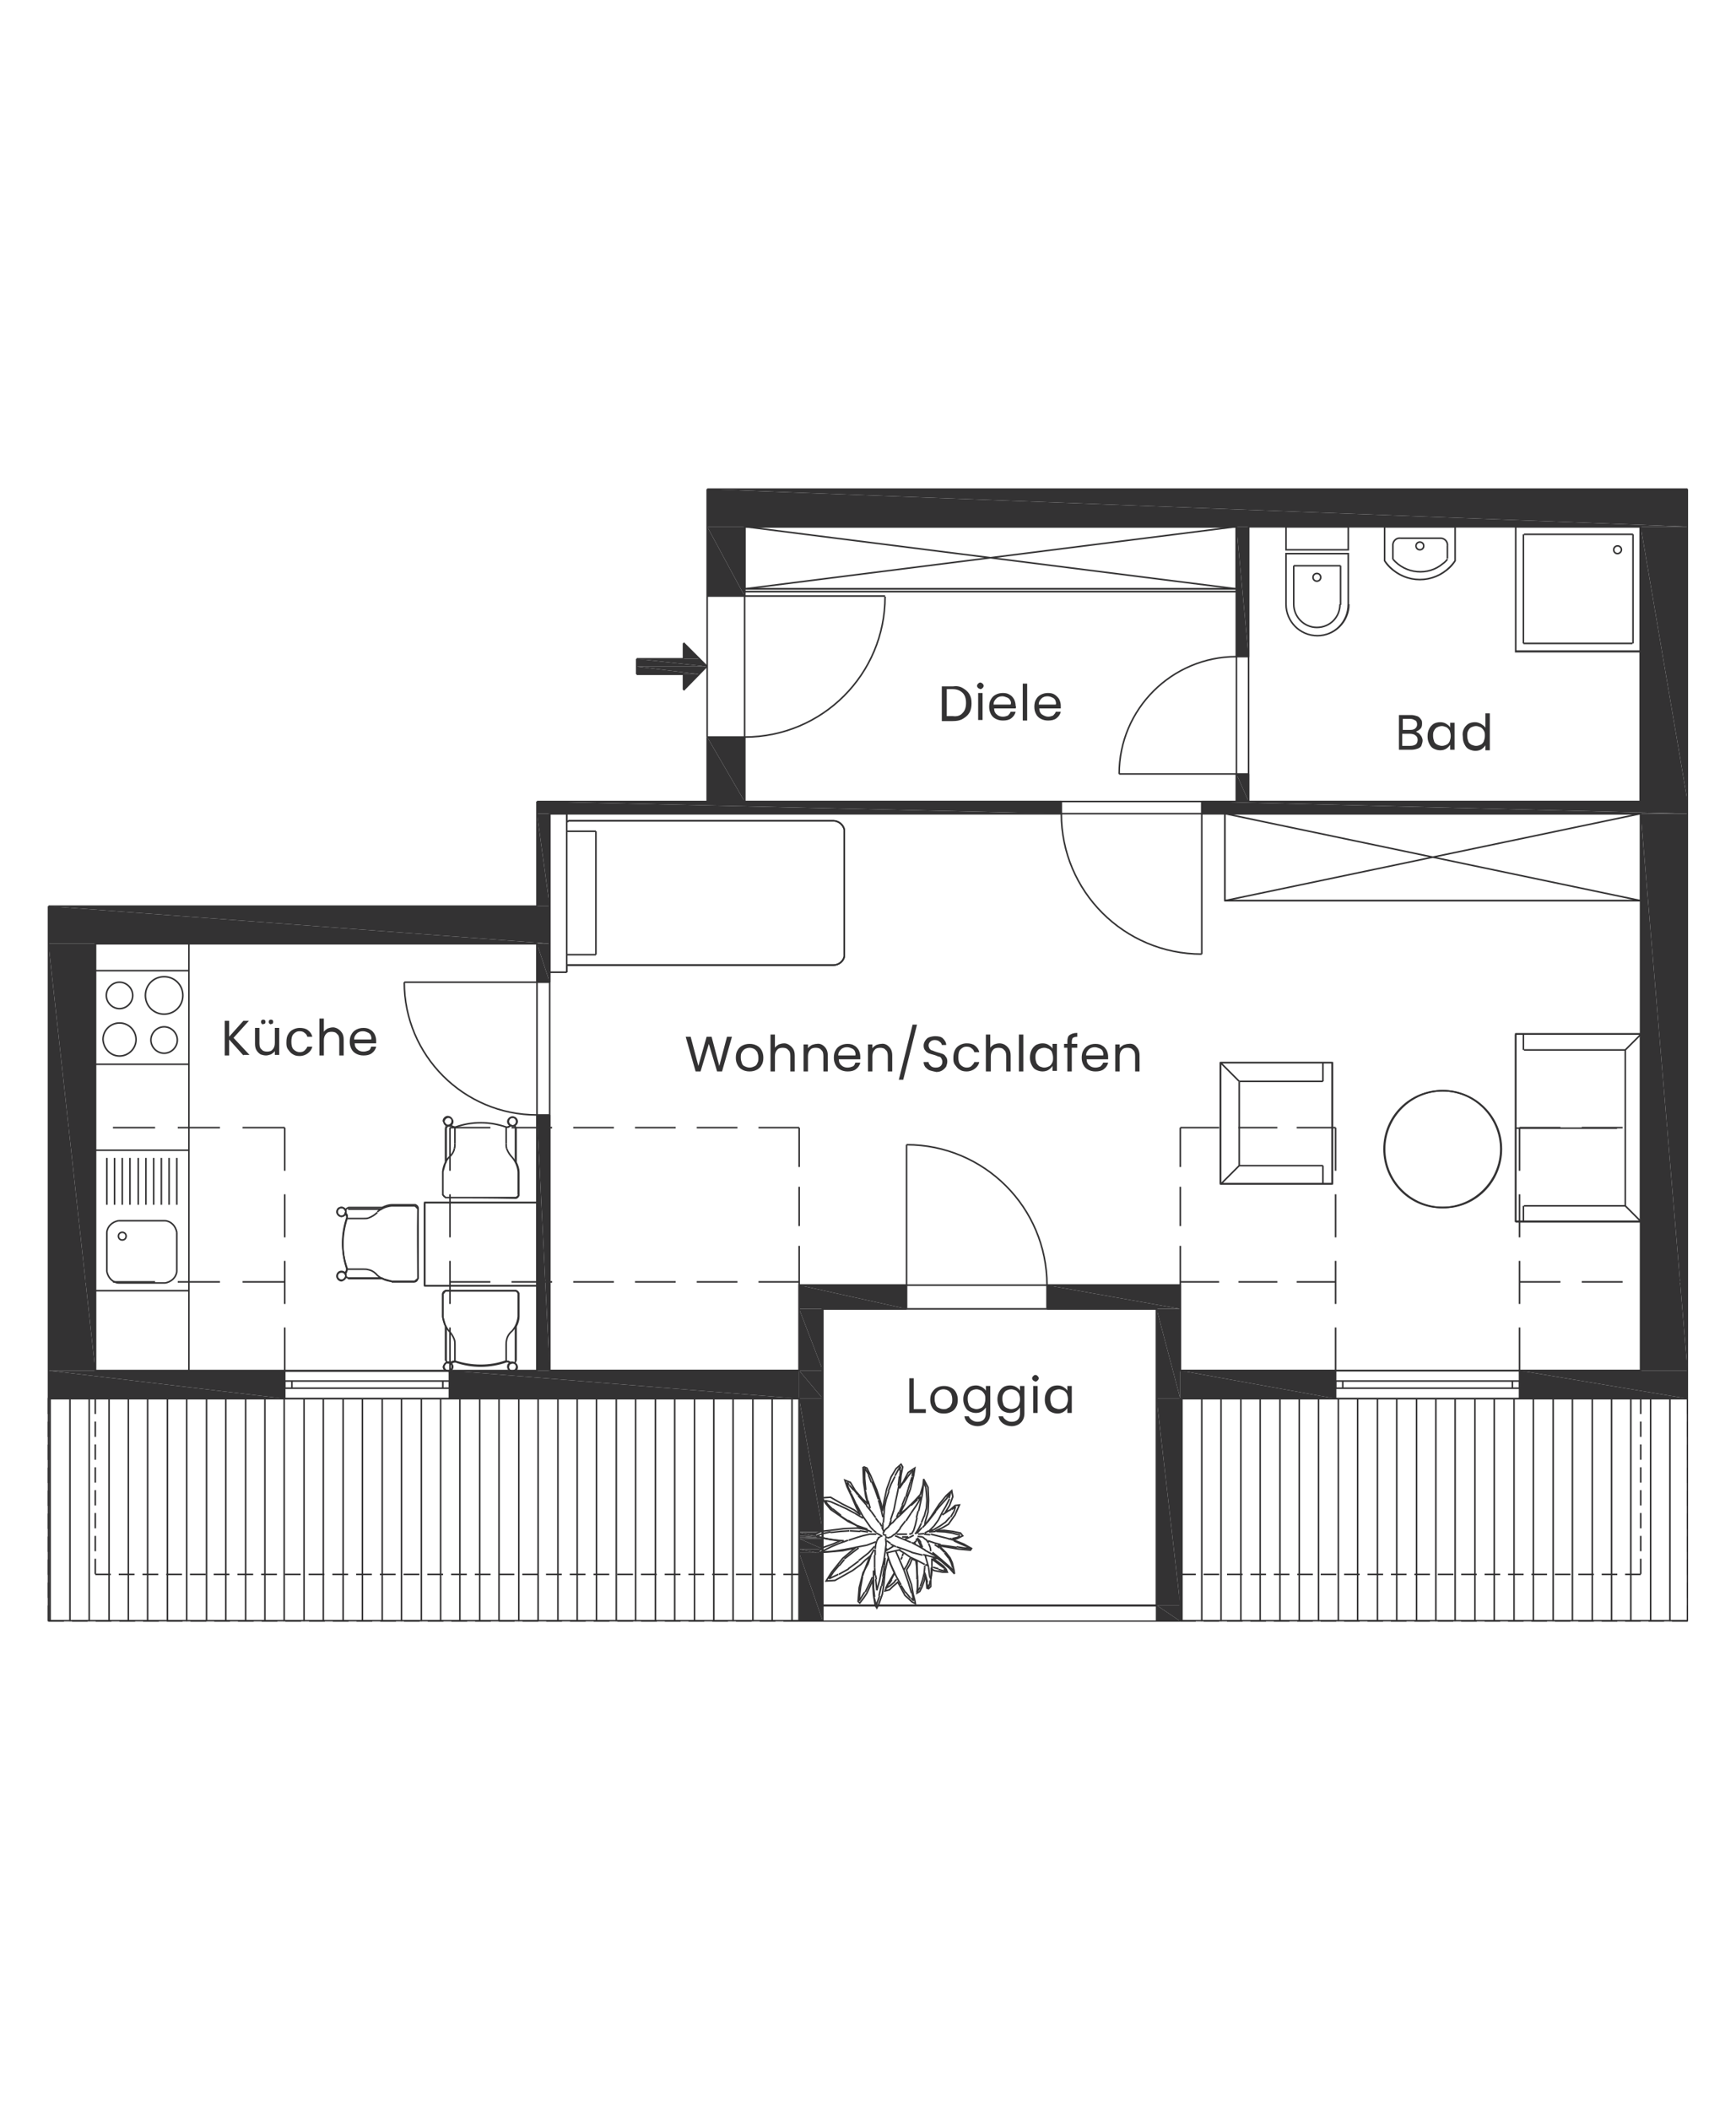 <?xml version="1.0" encoding="UTF-8"?>
<!-- Generator: Adobe Illustrator 27.8.0, SVG Export Plug-In . SVG Version: 6.00 Build 0)  -->
<svg xmlns="http://www.w3.org/2000/svg" xmlns:xlink="http://www.w3.org/1999/xlink" version="1.1" id="Ebene_1" x="0px" y="0px" viewBox="0 0 315.2 383" style="enable-background:new 0 0 315.2 383;" xml:space="preserve">
<style type="text/css">
	.st0{fill:#333233;}
	
		.st1{clip-path:url(#SVGID_00000133518752843898370010000008367501766137423540_);fill:none;stroke:#333233;stroke-width:0.283;stroke-miterlimit:3;}
	
		.st2{clip-path:url(#SVGID_00000133518752843898370010000008367501766137423540_);fill:none;stroke:#333233;stroke-width:0.283;stroke-miterlimit:3;stroke-dasharray:2.831,1.421;}
	
		.st3{clip-path:url(#SVGID_00000133518752843898370010000008367501766137423540_);fill:none;stroke:#333233;stroke-width:0.283;stroke-miterlimit:3;stroke-dasharray:2.858,1.448;}
	.st4{fill:none;stroke:#333233;stroke-width:0.283;stroke-miterlimit:3;stroke-dasharray:2.831,1.421;}
	.st5{fill:none;stroke:#333233;stroke-width:0.283;stroke-miterlimit:3;stroke-dasharray:2.86,1.45;}
	
		.st6{clip-path:url(#SVGID_00000026133453473176301450000014822001174200088715_);fill:none;stroke:#333233;stroke-width:0.283;stroke-miterlimit:3;}
	.st7{fill:none;stroke:#333233;stroke-width:0.283;stroke-miterlimit:3;stroke-dasharray:2.781,1.371;}
	
		.st8{clip-path:url(#SVGID_00000076573705167589460420000004092224638071301514_);fill:none;stroke:#333233;stroke-width:0.283;stroke-miterlimit:3;}
	
		.st9{clip-path:url(#SVGID_00000003100331069660113270000008231937793923520139_);fill:none;stroke:#333233;stroke-width:0.283;stroke-miterlimit:3;}
	
		.st10{clip-path:url(#SVGID_00000003100331069660113270000008231937793923520139_);fill:none;stroke:#333233;stroke-width:0.283;stroke-miterlimit:3;stroke-dasharray:2.791,1.381;}
	
		.st11{clip-path:url(#SVGID_00000098935772439019285870000009030614999901342891_);fill:none;stroke:#333233;stroke-width:0.283;stroke-miterlimit:3;}
	.st12{fill:none;stroke:#333233;stroke-width:0.283;stroke-miterlimit:3;}
	
		.st13{clip-path:url(#SVGID_00000076604078906101650590000007275259859759664060_);fill:none;stroke:#333233;stroke-width:0.283;stroke-miterlimit:3;}
	.st14{fill:none;stroke:#333233;stroke-width:0.283;stroke-miterlimit:3;stroke-dasharray:7.419,3.868;}
	.st15{fill:none;stroke:#333233;stroke-width:0.283;stroke-miterlimit:3;stroke-dasharray:7.82,4.27;}
	.st16{fill:none;stroke:#333233;stroke-width:0.283;stroke-miterlimit:3;stroke-dasharray:7.062,3.512;}
	
		.st17{clip-path:url(#SVGID_00000037661633397789204460000003522466993220929960_);fill:none;stroke:#333233;stroke-width:0.283;stroke-miterlimit:3;stroke-dasharray:7.659,4.109;}
	.st18{fill:none;stroke:#333233;stroke-width:0.283;stroke-miterlimit:3;stroke-dasharray:7.138,3.588;}
	.st19{fill:none;stroke:#333233;stroke-width:0.283;stroke-miterlimit:3;stroke-dasharray:7.381,3.831;}
</style>
<g>
	<path class="st0" d="M257.6,133.1c0.2,0.2,0.3,0.3,0.5,0.6c0.1,0.2,0.2,0.5,0.2,0.7c0,0.3-0.1,0.6-0.2,0.9s-0.4,0.5-0.7,0.6   c-0.3,0.1-0.7,0.2-1.1,0.2h-2.3v-6.3h2.2c0.4,0,0.8,0.1,1.1,0.2s0.5,0.3,0.7,0.6c0.2,0.2,0.2,0.5,0.2,0.8c0,0.4-0.1,0.7-0.3,0.9   s-0.5,0.4-0.8,0.5C257.2,132.9,257.4,133,257.6,133.1z M254.7,132.5h1.4c0.4,0,0.7-0.1,0.9-0.3s0.3-0.4,0.3-0.7s-0.1-0.6-0.3-0.7   s-0.5-0.3-0.9-0.3h-1.4V132.5z M257.1,135.1c0.2-0.2,0.3-0.5,0.3-0.8c0-0.3-0.1-0.6-0.4-0.8c-0.2-0.2-0.6-0.3-1-0.3h-1.4v2.2h1.4   C256.5,135.4,256.8,135.3,257.1,135.1z"></path>
	<path class="st0" d="M259.5,132.3c0.2-0.4,0.5-0.7,0.8-0.9s0.8-0.3,1.2-0.3c0.4,0,0.8,0.1,1.1,0.3c0.3,0.2,0.6,0.4,0.7,0.7v-0.9   h0.8v4.9h-0.8v-0.9c-0.2,0.3-0.4,0.5-0.7,0.7c-0.3,0.2-0.7,0.3-1.1,0.3c-0.4,0-0.8-0.1-1.2-0.3c-0.4-0.2-0.6-0.5-0.8-0.9   c-0.2-0.4-0.3-0.8-0.3-1.3C259.2,133.1,259.3,132.7,259.5,132.3z M263.2,132.6c-0.2-0.3-0.4-0.5-0.6-0.6c-0.3-0.1-0.5-0.2-0.8-0.2   s-0.6,0.1-0.8,0.2c-0.3,0.1-0.5,0.4-0.6,0.6c-0.2,0.3-0.2,0.6-0.2,1c0,0.4,0.1,0.7,0.2,1c0.1,0.3,0.4,0.5,0.6,0.6   c0.3,0.1,0.5,0.2,0.8,0.2s0.6-0.1,0.8-0.2c0.3-0.1,0.5-0.4,0.6-0.6c0.1-0.3,0.2-0.6,0.2-1S263.3,132.9,263.2,132.6z"></path>
	<path class="st0" d="M265.8,132.3c0.2-0.4,0.5-0.7,0.8-0.9s0.8-0.3,1.2-0.3c0.4,0,0.7,0.1,1.1,0.3c0.3,0.2,0.6,0.4,0.8,0.7v-2.6   h0.8v6.7h-0.8v-0.9c-0.2,0.3-0.4,0.5-0.7,0.7c-0.3,0.2-0.7,0.3-1.1,0.3c-0.4,0-0.8-0.1-1.2-0.3s-0.6-0.5-0.8-0.9   c-0.2-0.4-0.3-0.8-0.3-1.3C265.5,133.1,265.6,132.7,265.8,132.3z M269.4,132.6c-0.2-0.3-0.4-0.5-0.6-0.6c-0.3-0.1-0.5-0.2-0.8-0.2   s-0.6,0.1-0.8,0.2c-0.3,0.1-0.5,0.4-0.6,0.6c-0.2,0.3-0.2,0.6-0.2,1c0,0.4,0.1,0.7,0.2,1c0.1,0.3,0.4,0.5,0.6,0.6   c0.3,0.1,0.5,0.2,0.8,0.2s0.6-0.1,0.8-0.2c0.3-0.1,0.5-0.4,0.6-0.6c0.1-0.3,0.2-0.6,0.2-1S269.6,132.9,269.4,132.6z"></path>
</g>
<g>
	<path class="st0" d="M44.2,191.6l-2.6-2.9v2.9h-0.8v-6.3h0.8v2.9l2.6-2.9h1l-2.8,3.1l2.9,3.1H44.2z"></path>
	<path class="st0" d="M50.7,186.6v4.9h-0.8v-0.7c-0.2,0.3-0.4,0.4-0.7,0.6c-0.3,0.1-0.6,0.2-0.9,0.2c-0.4,0-0.7-0.1-1-0.2   c-0.3-0.2-0.5-0.4-0.7-0.7c-0.2-0.3-0.3-0.7-0.3-1.2v-2.9h0.8v2.8c0,0.5,0.1,0.9,0.4,1.1c0.2,0.3,0.6,0.4,1,0.4   c0.4,0,0.8-0.1,1-0.4c0.3-0.3,0.4-0.7,0.4-1.2v-2.7H50.7z M47.5,185.8c-0.1-0.1-0.1-0.2-0.1-0.3c0-0.1,0-0.2,0.1-0.3   c0.1-0.1,0.2-0.1,0.3-0.1c0.1,0,0.2,0,0.3,0.1c0.1,0.1,0.1,0.2,0.1,0.3c0,0.1,0,0.2-0.1,0.3c-0.1,0.1-0.2,0.1-0.3,0.1   C47.7,186,47.5,185.9,47.5,185.8z M48.9,185.8c-0.1-0.1-0.1-0.2-0.1-0.3c0-0.1,0-0.2,0.1-0.3c0.1-0.1,0.2-0.1,0.3-0.1   c0.1,0,0.2,0,0.3,0.1c0.1,0.1,0.1,0.2,0.1,0.3c0,0.1,0,0.2-0.1,0.3c-0.1,0.1-0.2,0.1-0.3,0.1C49.1,186,49,185.9,48.9,185.8z"></path>
	<path class="st0" d="M52.3,187.8c0.2-0.4,0.5-0.7,0.9-0.9c0.4-0.2,0.8-0.3,1.2-0.3c0.6,0,1.1,0.1,1.5,0.4s0.7,0.7,0.8,1.2h-0.9   c-0.1-0.3-0.2-0.5-0.5-0.7c-0.2-0.2-0.5-0.3-0.9-0.3c-0.5,0-0.8,0.2-1.1,0.5c-0.3,0.3-0.4,0.8-0.4,1.4c0,0.6,0.1,1.1,0.4,1.4   c0.3,0.3,0.7,0.5,1.1,0.5c0.4,0,0.7-0.1,0.9-0.3s0.4-0.4,0.5-0.7h0.9c-0.1,0.5-0.4,0.9-0.8,1.2c-0.4,0.3-0.9,0.5-1.5,0.5   c-0.5,0-0.9-0.1-1.2-0.3c-0.4-0.2-0.6-0.5-0.9-0.9s-0.3-0.8-0.3-1.3C52,188.6,52.1,188.1,52.3,187.8z"></path>
	<path class="st0" d="M61.4,186.8c0.3,0.2,0.5,0.4,0.7,0.7c0.2,0.3,0.3,0.7,0.3,1.2v2.9h-0.8v-2.8c0-0.5-0.1-0.9-0.4-1.1   c-0.2-0.3-0.6-0.4-1-0.4c-0.4,0-0.8,0.1-1,0.4c-0.3,0.3-0.4,0.7-0.4,1.2v2.7h-0.8v-6.7h0.8v2.4c0.2-0.3,0.4-0.4,0.7-0.6   c0.3-0.1,0.6-0.2,1-0.2C60.7,186.5,61.1,186.6,61.4,186.8z"></path>
	<path class="st0" d="M68.3,189.4h-3.9c0,0.5,0.2,0.9,0.5,1.1c0.3,0.3,0.7,0.4,1.1,0.4c0.4,0,0.6-0.1,0.9-0.2s0.4-0.4,0.5-0.7h0.9   c-0.1,0.5-0.4,0.9-0.8,1.2c-0.4,0.3-0.9,0.4-1.5,0.4c-0.5,0-0.9-0.1-1.3-0.3c-0.4-0.2-0.7-0.5-0.9-0.9c-0.2-0.4-0.3-0.8-0.3-1.3   c0-0.5,0.1-1,0.3-1.3c0.2-0.4,0.5-0.7,0.9-0.9c0.4-0.2,0.8-0.3,1.3-0.3c0.5,0,0.9,0.1,1.2,0.3c0.4,0.2,0.6,0.5,0.8,0.8   c0.2,0.4,0.3,0.8,0.3,1.2C68.3,189.1,68.3,189.2,68.3,189.4z M67.3,187.9c-0.1-0.2-0.3-0.4-0.6-0.5c-0.2-0.1-0.5-0.2-0.8-0.2   c-0.4,0-0.8,0.1-1.1,0.4s-0.5,0.6-0.5,1.1h3.1C67.5,188.4,67.4,188.2,67.3,187.9z"></path>
</g>
<g>
	<path class="st0" d="M165.9,255.8h2.2v0.7h-3v-6.3h0.8V255.8z"></path>
	<path class="st0" d="M170.1,256.3c-0.4-0.2-0.7-0.5-0.9-0.9c-0.2-0.4-0.3-0.8-0.3-1.3c0-0.5,0.1-1,0.3-1.3s0.5-0.7,0.9-0.9   s0.8-0.3,1.3-0.3c0.5,0,0.9,0.1,1.3,0.3s0.7,0.5,0.9,0.9c0.2,0.4,0.3,0.8,0.3,1.3c0,0.5-0.1,1-0.3,1.3c-0.2,0.4-0.5,0.7-0.9,0.9   c-0.4,0.2-0.8,0.3-1.3,0.3C170.8,256.6,170.4,256.5,170.1,256.3z M172.1,255.6c0.3-0.1,0.5-0.3,0.6-0.6c0.2-0.3,0.2-0.6,0.2-1   c0-0.4-0.1-0.7-0.2-1c-0.2-0.3-0.4-0.5-0.6-0.6s-0.5-0.2-0.8-0.2c-0.3,0-0.6,0.1-0.8,0.2s-0.4,0.3-0.6,0.6c-0.2,0.3-0.2,0.6-0.2,1   c0,0.4,0.1,0.7,0.2,1c0.1,0.3,0.3,0.5,0.6,0.6c0.2,0.1,0.5,0.2,0.8,0.2C171.6,255.8,171.9,255.8,172.1,255.6z"></path>
	<path class="st0" d="M178.3,251.8c0.3,0.2,0.6,0.4,0.7,0.7v-0.9h0.8v5c0,0.4-0.1,0.9-0.3,1.2c-0.2,0.4-0.5,0.6-0.8,0.8   c-0.4,0.2-0.8,0.3-1.2,0.3c-0.6,0-1.2-0.2-1.6-0.5c-0.4-0.3-0.7-0.7-0.8-1.3h0.8c0.1,0.3,0.3,0.5,0.6,0.7c0.3,0.2,0.6,0.3,1,0.3   c0.4,0,0.8-0.1,1.1-0.4c0.3-0.3,0.4-0.7,0.4-1.2v-1c-0.2,0.3-0.4,0.5-0.7,0.7s-0.7,0.3-1.1,0.3c-0.4,0-0.8-0.1-1.2-0.3   s-0.6-0.5-0.8-0.9c-0.2-0.4-0.3-0.8-0.3-1.3c0-0.5,0.1-0.9,0.3-1.3s0.5-0.7,0.8-0.9s0.8-0.3,1.2-0.3   C177.6,251.5,177.9,251.6,178.3,251.8z M178.7,253c-0.2-0.3-0.4-0.5-0.6-0.6c-0.3-0.1-0.5-0.2-0.8-0.2s-0.6,0.1-0.8,0.2   c-0.3,0.1-0.5,0.4-0.6,0.6c-0.2,0.3-0.2,0.6-0.2,1c0,0.4,0.1,0.7,0.2,1c0.1,0.3,0.4,0.5,0.6,0.6c0.3,0.1,0.5,0.2,0.8,0.2   s0.6-0.1,0.8-0.2c0.3-0.1,0.5-0.4,0.6-0.6c0.1-0.3,0.2-0.6,0.2-1S178.9,253.3,178.7,253z"></path>
	<path class="st0" d="M184.5,251.8c0.3,0.2,0.6,0.4,0.7,0.7v-0.9h0.8v5c0,0.4-0.1,0.9-0.3,1.2c-0.2,0.4-0.5,0.6-0.8,0.8   c-0.4,0.2-0.8,0.3-1.2,0.3c-0.6,0-1.2-0.2-1.6-0.5c-0.4-0.3-0.7-0.7-0.8-1.3h0.8c0.1,0.3,0.3,0.5,0.6,0.7c0.3,0.2,0.6,0.3,1,0.3   c0.4,0,0.8-0.1,1.1-0.4c0.3-0.3,0.4-0.7,0.4-1.2v-1c-0.2,0.3-0.4,0.5-0.7,0.7s-0.7,0.3-1.1,0.3c-0.4,0-0.8-0.1-1.2-0.3   s-0.6-0.5-0.8-0.9c-0.2-0.4-0.3-0.8-0.3-1.3c0-0.5,0.1-0.9,0.3-1.3s0.5-0.7,0.8-0.9s0.8-0.3,1.2-0.3   C183.8,251.5,184.2,251.6,184.5,251.8z M185,253c-0.2-0.3-0.4-0.5-0.6-0.6c-0.3-0.1-0.5-0.2-0.8-0.2s-0.6,0.1-0.8,0.2   c-0.3,0.1-0.5,0.4-0.6,0.6c-0.2,0.3-0.2,0.6-0.2,1c0,0.4,0.1,0.7,0.2,1c0.1,0.3,0.4,0.5,0.6,0.6c0.3,0.1,0.5,0.2,0.8,0.2   s0.6-0.1,0.8-0.2c0.3-0.1,0.5-0.4,0.6-0.6c0.1-0.3,0.2-0.6,0.2-1S185.1,253.3,185,253z"></path>
	<path class="st0" d="M187.6,250.6c-0.1-0.1-0.2-0.2-0.2-0.4s0.1-0.3,0.2-0.4c0.1-0.1,0.2-0.2,0.4-0.2c0.2,0,0.3,0.1,0.4,0.2   c0.1,0.1,0.2,0.2,0.2,0.4s-0.1,0.3-0.2,0.4c-0.1,0.1-0.2,0.2-0.4,0.2C187.9,250.8,187.8,250.7,187.6,250.6z M188.4,251.6v4.9h-0.8   v-4.9H188.4z"></path>
	<path class="st0" d="M190,252.7c0.2-0.4,0.5-0.7,0.8-0.9s0.8-0.3,1.2-0.3c0.4,0,0.8,0.1,1.1,0.3c0.3,0.2,0.6,0.4,0.7,0.7v-0.9h0.8   v4.9h-0.8v-0.9c-0.2,0.3-0.4,0.5-0.7,0.7c-0.3,0.2-0.7,0.3-1.1,0.3c-0.4,0-0.8-0.1-1.2-0.3c-0.4-0.2-0.6-0.5-0.8-0.9   c-0.2-0.4-0.3-0.8-0.3-1.3C189.7,253.5,189.8,253.1,190,252.7z M193.7,253c-0.2-0.3-0.4-0.5-0.6-0.6c-0.3-0.1-0.5-0.2-0.8-0.2   s-0.6,0.1-0.8,0.2c-0.3,0.1-0.5,0.4-0.6,0.6c-0.2,0.3-0.2,0.6-0.2,1c0,0.4,0.1,0.7,0.2,1c0.1,0.3,0.4,0.5,0.6,0.6   c0.3,0.1,0.5,0.2,0.8,0.2s0.6-0.1,0.8-0.2c0.3-0.1,0.5-0.4,0.6-0.6c0.1-0.3,0.2-0.6,0.2-1S193.8,253.3,193.7,253z"></path>
</g>
<g>
	<path class="st0" d="M132.9,188.2l-1.8,6.3h-0.9l-1.5-5l-1.5,5l-0.9,0l-1.8-6.3h0.9l1.4,5.3l1.5-5.3h0.9l1.4,5.3l1.4-5.3H132.9z"></path>
	<path class="st0" d="M134.8,194.2c-0.4-0.2-0.7-0.5-0.9-0.9c-0.2-0.4-0.3-0.8-0.3-1.3c0-0.5,0.1-1,0.3-1.3c0.2-0.4,0.5-0.7,0.9-0.9   s0.8-0.3,1.3-0.3c0.5,0,0.9,0.1,1.3,0.3s0.7,0.5,0.9,0.9c0.2,0.4,0.3,0.8,0.3,1.3c0,0.5-0.1,1-0.3,1.3c-0.2,0.4-0.5,0.7-0.9,0.9   c-0.4,0.2-0.8,0.3-1.3,0.3C135.6,194.5,135.2,194.4,134.8,194.2z M136.9,193.6c0.3-0.1,0.5-0.3,0.6-0.6c0.2-0.3,0.2-0.6,0.2-1   c0-0.4-0.1-0.7-0.2-1c-0.2-0.3-0.4-0.5-0.6-0.6s-0.5-0.2-0.8-0.2c-0.3,0-0.6,0.1-0.8,0.2s-0.4,0.3-0.6,0.6c-0.2,0.3-0.2,0.6-0.2,1   c0,0.4,0.1,0.7,0.2,1s0.3,0.5,0.6,0.6c0.2,0.1,0.5,0.2,0.8,0.2C136.4,193.8,136.7,193.7,136.9,193.6z"></path>
	<path class="st0" d="M143.3,189.7c0.3,0.2,0.5,0.4,0.7,0.7c0.2,0.3,0.3,0.7,0.3,1.2v2.9h-0.8v-2.8c0-0.5-0.1-0.9-0.4-1.1   c-0.2-0.3-0.6-0.4-1-0.4c-0.4,0-0.8,0.1-1,0.4c-0.3,0.3-0.4,0.7-0.4,1.2v2.7h-0.8v-6.7h0.8v2.4c0.2-0.3,0.4-0.4,0.7-0.6   c0.3-0.1,0.6-0.2,1-0.2C142.7,189.4,143,189.5,143.3,189.7z"></path>
	<path class="st0" d="M149.7,190c0.4,0.4,0.6,0.9,0.6,1.6v2.9h-0.8v-2.8c0-0.5-0.1-0.9-0.4-1.1c-0.2-0.3-0.6-0.4-1-0.4   c-0.4,0-0.8,0.1-1,0.4c-0.3,0.3-0.4,0.7-0.4,1.2v2.7h-0.8v-4.9h0.8v0.7c0.2-0.3,0.4-0.4,0.7-0.6c0.3-0.1,0.6-0.2,0.9-0.2   C148.8,189.4,149.3,189.6,149.7,190z"></path>
	<path class="st0" d="M156.2,192.3h-3.9c0,0.5,0.2,0.9,0.5,1.1c0.3,0.3,0.7,0.4,1.1,0.4c0.4,0,0.6-0.1,0.9-0.2s0.4-0.4,0.5-0.7h0.9   c-0.1,0.5-0.4,0.9-0.8,1.2c-0.4,0.3-0.9,0.4-1.5,0.4c-0.5,0-0.9-0.1-1.3-0.3c-0.4-0.2-0.7-0.5-0.9-0.9c-0.2-0.4-0.3-0.8-0.3-1.3   c0-0.5,0.1-1,0.3-1.3c0.2-0.4,0.5-0.7,0.9-0.9c0.4-0.2,0.8-0.3,1.3-0.3c0.5,0,0.9,0.1,1.2,0.3c0.4,0.2,0.6,0.5,0.8,0.8   c0.2,0.4,0.3,0.8,0.3,1.2C156.2,192,156.2,192.1,156.2,192.3z M155.2,190.8c-0.1-0.2-0.3-0.4-0.6-0.5c-0.2-0.1-0.5-0.2-0.8-0.2   c-0.4,0-0.8,0.1-1.1,0.4s-0.5,0.6-0.5,1.1h3.1C155.4,191.3,155.3,191.1,155.2,190.8z"></path>
	<path class="st0" d="M161.4,190c0.4,0.4,0.6,0.9,0.6,1.6v2.9h-0.8v-2.8c0-0.5-0.1-0.9-0.4-1.1c-0.2-0.3-0.6-0.4-1-0.4   c-0.4,0-0.8,0.1-1,0.4c-0.3,0.3-0.4,0.7-0.4,1.2v2.7h-0.8v-4.9h0.8v0.7c0.2-0.3,0.4-0.4,0.7-0.6c0.3-0.1,0.6-0.2,0.9-0.2   C160.5,189.4,161,189.6,161.4,190z"></path>
	<path class="st0" d="M166.5,186l-2.5,10h-0.8l2.5-10H166.5z"></path>
	<path class="st0" d="M168.8,194.3c-0.3-0.1-0.6-0.4-0.8-0.6c-0.2-0.3-0.3-0.6-0.3-0.9h0.9c0,0.3,0.2,0.5,0.4,0.7s0.5,0.3,0.9,0.3   c0.4,0,0.7-0.1,0.9-0.3c0.2-0.2,0.3-0.4,0.3-0.8c0-0.2-0.1-0.4-0.2-0.6c-0.1-0.2-0.3-0.3-0.5-0.3c-0.2-0.1-0.5-0.2-0.8-0.3   c-0.4-0.1-0.7-0.2-1-0.3c-0.2-0.1-0.5-0.3-0.6-0.5c-0.2-0.2-0.3-0.5-0.3-0.9c0-0.3,0.1-0.6,0.3-0.9c0.2-0.3,0.4-0.5,0.7-0.6   c0.3-0.1,0.7-0.2,1.1-0.2c0.6,0,1.1,0.1,1.4,0.4s0.6,0.7,0.6,1.2H171c0-0.2-0.2-0.5-0.4-0.6c-0.2-0.2-0.5-0.3-0.9-0.3   c-0.3,0-0.6,0.1-0.8,0.3c-0.2,0.2-0.3,0.4-0.3,0.7c0,0.2,0.1,0.4,0.2,0.6c0.1,0.1,0.3,0.3,0.5,0.3c0.2,0.1,0.5,0.2,0.8,0.3   c0.4,0.1,0.7,0.2,1,0.3c0.3,0.1,0.5,0.3,0.6,0.5c0.2,0.2,0.3,0.5,0.3,0.9c0,0.3-0.1,0.6-0.2,0.9c-0.2,0.3-0.4,0.5-0.7,0.7   c-0.3,0.2-0.7,0.3-1.1,0.3C169.5,194.5,169.1,194.4,168.8,194.3z"></path>
	<path class="st0" d="M173.4,190.6c0.2-0.4,0.5-0.7,0.9-0.9c0.4-0.2,0.8-0.3,1.2-0.3c0.6,0,1.1,0.1,1.5,0.4c0.4,0.3,0.7,0.7,0.8,1.2   h-0.9c-0.1-0.3-0.2-0.5-0.5-0.7c-0.2-0.2-0.5-0.3-0.9-0.3c-0.5,0-0.8,0.2-1.1,0.5c-0.3,0.3-0.4,0.8-0.4,1.4c0,0.6,0.1,1.1,0.4,1.4   c0.3,0.3,0.7,0.5,1.1,0.5c0.4,0,0.7-0.1,0.9-0.3c0.2-0.2,0.4-0.4,0.5-0.7h0.9c-0.1,0.5-0.4,0.9-0.8,1.2c-0.4,0.3-0.9,0.5-1.5,0.5   c-0.5,0-0.9-0.1-1.2-0.3c-0.4-0.2-0.6-0.5-0.9-0.9s-0.3-0.8-0.3-1.3C173.1,191.5,173.2,191,173.4,190.6z"></path>
	<path class="st0" d="M182.5,189.7c0.3,0.2,0.5,0.4,0.7,0.7c0.2,0.3,0.3,0.7,0.3,1.2v2.9h-0.8v-2.8c0-0.5-0.1-0.9-0.4-1.1   c-0.2-0.3-0.6-0.4-1-0.4c-0.4,0-0.8,0.1-1,0.4c-0.3,0.3-0.4,0.7-0.4,1.2v2.7H179v-6.7h0.8v2.4c0.2-0.3,0.4-0.4,0.7-0.6   c0.3-0.1,0.6-0.2,1-0.2C181.8,189.4,182.2,189.5,182.5,189.7z"></path>
	<path class="st0" d="M185.8,187.8v6.7h-0.8v-6.7H185.8z"></path>
	<path class="st0" d="M187.3,190.6c0.2-0.4,0.5-0.7,0.8-0.9c0.4-0.2,0.8-0.3,1.2-0.3c0.4,0,0.8,0.1,1.1,0.3c0.3,0.2,0.6,0.4,0.7,0.7   v-0.9h0.8v4.9h-0.8v-0.9c-0.2,0.3-0.4,0.5-0.7,0.7c-0.3,0.2-0.7,0.3-1.1,0.3c-0.4,0-0.8-0.1-1.2-0.3c-0.4-0.2-0.6-0.5-0.8-0.9   c-0.2-0.4-0.3-0.8-0.3-1.3C187,191.5,187.1,191,187.3,190.6z M191,191c-0.1-0.3-0.4-0.5-0.6-0.6c-0.3-0.1-0.5-0.2-0.8-0.2   c-0.3,0-0.6,0.1-0.8,0.2c-0.3,0.1-0.5,0.4-0.6,0.6c-0.2,0.3-0.2,0.6-0.2,1c0,0.4,0.1,0.7,0.2,1c0.2,0.3,0.4,0.5,0.6,0.6   c0.3,0.1,0.5,0.2,0.8,0.2c0.3,0,0.6-0.1,0.8-0.2c0.3-0.1,0.5-0.4,0.6-0.6c0.2-0.3,0.2-0.6,0.2-1S191.1,191.3,191,191z"></path>
	<path class="st0" d="M195.6,190.2h-1v4.3h-0.8v-4.3h-0.6v-0.7h0.6v-0.4c0-0.6,0.1-1,0.4-1.2s0.7-0.4,1.4-0.4v0.7   c-0.4,0-0.6,0.1-0.8,0.2c-0.1,0.1-0.2,0.4-0.2,0.7v0.4h1V190.2z"></path>
	<path class="st0" d="M201.2,192.3h-3.9c0,0.5,0.2,0.9,0.5,1.1c0.3,0.3,0.7,0.4,1.1,0.4c0.4,0,0.6-0.1,0.9-0.2   c0.2-0.2,0.4-0.4,0.5-0.7h0.9c-0.1,0.5-0.4,0.9-0.8,1.2s-0.9,0.4-1.5,0.4c-0.5,0-0.9-0.1-1.3-0.3c-0.4-0.2-0.7-0.5-0.9-0.9   c-0.2-0.4-0.3-0.8-0.3-1.3c0-0.5,0.1-1,0.3-1.3c0.2-0.4,0.5-0.7,0.9-0.9c0.4-0.2,0.8-0.3,1.3-0.3c0.5,0,0.9,0.1,1.2,0.3   c0.4,0.2,0.6,0.5,0.8,0.8c0.2,0.4,0.3,0.8,0.3,1.2C201.2,192,201.2,192.1,201.2,192.3z M200.2,190.8c-0.1-0.2-0.3-0.4-0.6-0.5   s-0.5-0.2-0.8-0.2c-0.4,0-0.8,0.1-1.1,0.4s-0.5,0.6-0.5,1.1h3.1C200.4,191.3,200.3,191.1,200.2,190.8z"></path>
	<path class="st0" d="M206.3,190c0.4,0.4,0.6,0.9,0.6,1.6v2.9h-0.8v-2.8c0-0.5-0.1-0.9-0.4-1.1c-0.2-0.3-0.6-0.4-1-0.4   c-0.4,0-0.8,0.1-1,0.4c-0.3,0.3-0.4,0.7-0.4,1.2v2.7h-0.8v-4.9h0.8v0.7c0.2-0.3,0.4-0.4,0.7-0.6c0.3-0.1,0.6-0.2,0.9-0.2   C205.5,189.4,206,189.6,206.3,190z"></path>
</g>
<g>
	<path class="st0" d="M174.8,124.9c0.5,0.3,0.9,0.6,1.2,1.1s0.4,1,0.4,1.7c0,0.6-0.1,1.2-0.4,1.7c-0.3,0.5-0.7,0.8-1.2,1.1   s-1.1,0.4-1.8,0.4h-2v-6.3h2C173.7,124.5,174.3,124.6,174.8,124.9z M174.8,129.4c0.4-0.4,0.6-1,0.6-1.8c0-0.8-0.2-1.4-0.6-1.8   c-0.4-0.4-1-0.7-1.8-0.7h-1.1v4.9h1.1C173.8,130.1,174.4,129.9,174.8,129.4z"></path>
	<path class="st0" d="M177.6,124.9c-0.1-0.1-0.2-0.2-0.2-0.4s0.1-0.3,0.2-0.4c0.1-0.1,0.2-0.2,0.4-0.2c0.1,0,0.3,0.1,0.4,0.2   c0.1,0.1,0.2,0.2,0.2,0.4s-0.1,0.3-0.2,0.4c-0.1,0.1-0.2,0.2-0.4,0.2C177.8,125,177.7,125,177.6,124.9z M178.4,125.8v4.9h-0.8v-4.9   H178.4z"></path>
	<path class="st0" d="M184.4,128.6h-3.9c0,0.5,0.2,0.9,0.5,1.1c0.3,0.3,0.7,0.4,1.1,0.4c0.4,0,0.6-0.1,0.9-0.2   c0.2-0.2,0.4-0.4,0.5-0.7h0.9c-0.1,0.5-0.4,0.9-0.8,1.2s-0.9,0.4-1.5,0.4c-0.5,0-0.9-0.1-1.3-0.3c-0.4-0.2-0.7-0.5-0.9-0.9   c-0.2-0.4-0.3-0.8-0.3-1.3c0-0.5,0.1-1,0.3-1.3c0.2-0.4,0.5-0.7,0.9-0.9c0.4-0.2,0.8-0.3,1.3-0.3c0.5,0,0.9,0.1,1.2,0.3   c0.4,0.2,0.6,0.5,0.8,0.8c0.2,0.4,0.3,0.8,0.3,1.2C184.5,128.3,184.5,128.4,184.4,128.6z M183.4,127.1c-0.1-0.2-0.3-0.4-0.6-0.5   s-0.5-0.2-0.8-0.2c-0.4,0-0.8,0.1-1.1,0.4s-0.5,0.6-0.5,1.1h3.1C183.6,127.6,183.6,127.4,183.4,127.1z"></path>
	<path class="st0" d="M186.5,124.1v6.7h-0.8v-6.7H186.5z"></path>
	<path class="st0" d="M192.6,128.6h-3.9c0,0.5,0.2,0.9,0.5,1.1s0.7,0.4,1.1,0.4c0.4,0,0.6-0.1,0.9-0.2c0.2-0.2,0.4-0.4,0.5-0.7h0.9   c-0.1,0.5-0.4,0.9-0.8,1.2c-0.4,0.3-0.9,0.4-1.5,0.4c-0.5,0-0.9-0.1-1.3-0.3c-0.4-0.2-0.7-0.5-0.9-0.9c-0.2-0.4-0.3-0.8-0.3-1.3   c0-0.5,0.1-1,0.3-1.3c0.2-0.4,0.5-0.7,0.9-0.9s0.8-0.3,1.3-0.3c0.5,0,0.9,0.1,1.2,0.3s0.6,0.5,0.8,0.8c0.2,0.4,0.3,0.8,0.3,1.2   C192.6,128.3,192.6,128.4,192.6,128.6z M191.6,127.1c-0.1-0.2-0.3-0.4-0.6-0.5c-0.2-0.1-0.5-0.2-0.8-0.2c-0.4,0-0.8,0.1-1.1,0.4   s-0.5,0.6-0.5,1.1h3.1C191.8,127.6,191.7,127.4,191.6,127.1z"></path>
</g>
<g>
	<defs>
		<rect id="SVGID_1_" x="8.6" y="88.6" width="297.9" height="205.8"></rect>
	</defs>
	<clipPath id="SVGID_00000019642001231061298380000012985550540458020796_">
		<use xlink:href="#SVGID_1_" style="overflow:visible;"></use>
	</clipPath>
	
		<path style="clip-path:url(#SVGID_00000019642001231061298380000012985550540458020796_);fill:none;stroke:#333233;stroke-width:0.283;stroke-miterlimit:3;" d="   M210,291.4h-60.7 M164.6,237.6h-15.3 M210,237.6h-19.9 M164.6,233.3h-19.5 M214.3,233.3h-24.1 M192.7,147.7H99.8 M297.9,147.7   h-79.7 M128.4,145.5H97.5 M192.7,145.5h-57.5 M224.5,145.5h-6.3 M297.9,145.5h-71.1 M306.4,88.8h-178 M224.5,95.6h-89.3    M297.9,95.6h-71.1"></path>
	
		<line style="clip-path:url(#SVGID_00000019642001231061298380000012985550540458020796_);fill:none;stroke:#333233;stroke-width:0.283;stroke-miterlimit:3;stroke-dasharray:2.831,1.421;" x1="306.4" y1="294.3" x2="214.3" y2="294.3"></line>
	
		<line style="clip-path:url(#SVGID_00000019642001231061298380000012985550540458020796_);fill:none;stroke:#333233;stroke-width:0.283;stroke-miterlimit:3;stroke-dasharray:2.858,1.448;" x1="145.1" y1="294.3" x2="8.8" y2="294.3"></line>
</g>
<line class="st4" x1="297.9" y1="285.8" x2="214.3" y2="285.8"></line>
<line class="st5" x1="145.1" y1="285.8" x2="17.3" y2="285.8"></line>
<g>
	<defs>
		<rect id="SVGID_00000127722956933080612050000002482180735226774207_" x="8.6" y="88.6" width="297.9" height="205.8"></rect>
	</defs>
	<clipPath id="SVGID_00000135660534203728259950000016578986002587665543_">
		<use xlink:href="#SVGID_00000127722956933080612050000002482180735226774207_" style="overflow:visible;"></use>
	</clipPath>
	
		<path style="clip-path:url(#SVGID_00000135660534203728259950000016578986002587665543_);fill:none;stroke:#333233;stroke-width:0.283;stroke-miterlimit:3;" d="   M297.9,147.7v101.1 M297.9,95.6v49.9 M97.5,164.5H8.8 M97.5,171.3H17.3"></path>
</g>
<line class="st7" x1="297.9" y1="253.9" x2="297.9" y2="285.8"></line>
<g>
	<defs>
		<rect id="SVGID_00000034791018716046139750000001169338318688070539_" x="8.6" y="88.6" width="297.9" height="205.8"></rect>
	</defs>
	<clipPath id="SVGID_00000176039368935140945740000011433531870970959008_">
		<use xlink:href="#SVGID_00000034791018716046139750000001169338318688070539_" style="overflow:visible;"></use>
	</clipPath>
	
		<path style="clip-path:url(#SVGID_00000176039368935140945740000011433531870970959008_);fill:none;stroke:#333233;stroke-width:0.283;stroke-miterlimit:3;" d="   M17.3,171.3v77.6 M214.3,253.9v40.3 M214.3,233.3v15.5 M210,237.6v56.7 M149.4,237.6v56.7 M145.1,253.9v40.3 M145.1,233.3v15.5    M99.8,202.4v46.4 M99.8,147.7v30.6 M97.5,202.4v46.4 M97.5,171.3v7.1 M97.5,145.5v19 M128.4,133.8v11.7 M128.4,88.8v19.5    M135.2,133.8v11.7 M135.2,95.6v12.7 M224.5,140.5v4.9 M224.5,95.6v23.7 M226.7,140.5v4.9 M226.7,95.6v23.7"></path>
</g>
<line class="st7" x1="17.3" y1="253.9" x2="17.3" y2="285.8"></line>
<g>
	<defs>
		<rect id="SVGID_00000183244559558953593530000000764805591636330156_" x="8.6" y="88.6" width="297.9" height="205.8"></rect>
	</defs>
	<clipPath id="SVGID_00000093881579226948845030000004934850997198915489_">
		<use xlink:href="#SVGID_00000183244559558953593530000000764805591636330156_" style="overflow:visible;"></use>
	</clipPath>
	
		<line style="clip-path:url(#SVGID_00000093881579226948845030000004934850997198915489_);fill:none;stroke:#333233;stroke-width:0.283;stroke-miterlimit:3;" x1="8.8" y1="164.5" x2="8.8" y2="253.9"></line>
	
		<line style="clip-path:url(#SVGID_00000093881579226948845030000004934850997198915489_);fill:none;stroke:#333233;stroke-width:0.283;stroke-miterlimit:3;stroke-dasharray:2.791,1.381;" x1="8.8" y1="253.9" x2="8.8" y2="294.3"></line>
	
		<line style="clip-path:url(#SVGID_00000093881579226948845030000004934850997198915489_);fill:none;stroke:#333233;stroke-width:0.283;stroke-miterlimit:3;" x1="306.4" y1="88.8" x2="306.4" y2="253.9"></line>
	
		<line style="clip-path:url(#SVGID_00000093881579226948845030000004934850997198915489_);fill:none;stroke:#333233;stroke-width:0.283;stroke-miterlimit:3;stroke-dasharray:2.791,1.381;" x1="306.4" y1="253.9" x2="306.4" y2="294.3"></line>
	
		<path style="clip-path:url(#SVGID_00000093881579226948845030000004934850997198915489_);fill:none;stroke:#333233;stroke-width:0.283;stroke-miterlimit:3;" d="   M115.6,119.6h8.5 M124.1,119.6v-2.8 M115.6,122.4h8.5 M124.1,122.4v2.8 M124.1,116.7l4.2,4.2 M124.1,125.3l4.2-4.3 M115.6,122.4   v-2.8 M214.3,294.3h-69.2 M242.5,248.8v5.1 M275.9,248.8v5.1 M190.1,233.3v4.2 M164.6,233.3v4.2 M128.4,108.2h6.8 M128.4,133.8h6.8    M224.5,119.2h2.3 M224.5,140.5h2.3 M192.7,145.5v2.3 M218.2,145.5v2.3 M97.5,202.4h2.3 M97.5,178.3h2.3 M51.7,248.8v5.1    M81.6,248.8v5.1 M275.9,248.8h22 M214.3,248.8h28.2 M51.7,248.8H17.3 M97.5,248.8H81.6 M145.1,248.8H99.8 M275.9,253.9h30.5    M214.3,253.9h28.2 M51.7,253.9h-43 M145.1,253.9H81.6"></path>
</g>
<polygon class="st0" points="128.4,95.6 306.4,95.6 128.4,88.8 "></polygon>
<polygon class="st0" points="128.4,88.8 306.4,95.6 306.4,88.8 "></polygon>
<polygon class="st0" points="128.4,95.6 128.4,108.2 135.2,108.2 "></polygon>
<polygon class="st0" points="128.4,95.6 135.2,95.6 135.2,108.2 "></polygon>
<polygon class="st0" points="224.5,95.6 224.5,119.2 226.7,119.2 "></polygon>
<polygon class="st0" points="224.5,95.6 226.7,95.6 226.7,119.2 "></polygon>
<polygon class="st0" points="297.9,145.5 306.4,145.5 297.9,95.6 "></polygon>
<polygon class="st0" points="297.9,95.6 306.4,145.5 306.4,95.6 "></polygon>
<polygon class="st0" points="224.5,140.5 224.5,145.5 226.7,145.5 "></polygon>
<polygon class="st0" points="224.5,140.5 226.7,140.5 226.7,145.5 "></polygon>
<polygon class="st0" points="128.4,133.8 128.4,145.5 135.2,145.5 "></polygon>
<polygon class="st0" points="128.4,133.8 135.2,133.8 135.2,145.5 "></polygon>
<polygon class="st0" points="218.2,147.7 306.4,147.7 218.2,145.5 "></polygon>
<polygon class="st0" points="218.2,145.5 306.4,147.7 306.4,145.5 "></polygon>
<polygon class="st0" points="97.5,145.5 97.5,147.7 192.7,147.7 "></polygon>
<polygon class="st0" points="97.5,145.5 192.7,145.5 192.7,147.7 "></polygon>
<polygon class="st0" points="97.5,147.7 97.5,164.5 99.8,164.5 "></polygon>
<polygon class="st0" points="97.5,147.7 99.8,147.7 99.8,164.5 "></polygon>
<polygon class="st0" points="8.8,171.3 99.8,171.3 8.8,164.5 "></polygon>
<polygon class="st0" points="8.8,164.5 99.8,171.3 99.8,164.5 "></polygon>
<polygon class="st0" points="97.5,171.3 97.5,178.3 99.8,178.3 "></polygon>
<polygon class="st0" points="97.5,171.3 99.8,171.3 99.8,178.3 "></polygon>
<polygon class="st0" points="190.1,233.3 190.1,237.6 214.3,237.6 "></polygon>
<polygon class="st0" points="190.1,233.3 214.3,233.3 214.3,237.6 "></polygon>
<polygon class="st0" points="145.1,233.3 145.1,237.6 164.6,237.6 "></polygon>
<polygon class="st0" points="145.1,233.3 164.6,233.3 164.6,237.6 "></polygon>
<polygon class="st0" points="297.9,248.8 306.4,248.8 297.9,147.7 "></polygon>
<polygon class="st0" points="297.9,147.7 306.4,248.8 306.4,147.7 "></polygon>
<polygon class="st0" points="145.1,237.6 145.1,248.8 149.4,248.8 "></polygon>
<polygon class="st0" points="145.1,237.6 149.4,237.6 149.4,248.8 "></polygon>
<polygon class="st0" points="97.5,202.4 97.5,248.8 99.8,248.8 "></polygon>
<polygon class="st0" points="97.5,202.4 99.8,202.4 99.8,248.8 "></polygon>
<polygon class="st0" points="8.8,248.8 17.3,248.8 8.8,171.3 "></polygon>
<polygon class="st0" points="8.8,171.3 17.3,248.8 17.3,171.3 "></polygon>
<polygon class="st0" points="275.9,253.9 306.4,253.9 275.9,248.8 "></polygon>
<polygon class="st0" points="275.9,248.8 306.4,253.9 306.4,248.8 "></polygon>
<polygon class="st0" points="214.3,248.8 214.3,253.9 242.5,253.9 "></polygon>
<polygon class="st0" points="214.3,248.8 242.5,248.8 242.5,253.9 "></polygon>
<polygon class="st0" points="210,237.6 210,253.9 214.3,253.9 "></polygon>
<polygon class="st0" points="210,237.6 214.3,237.6 214.3,253.9 "></polygon>
<polygon class="st0" points="145.1,248.8 145.1,253.9 149.4,253.9 "></polygon>
<polygon class="st0" points="145.1,248.8 149.4,248.8 149.4,253.9 "></polygon>
<polygon class="st0" points="81.6,248.8 81.6,253.9 145.1,253.9 "></polygon>
<polygon class="st0" points="81.6,248.8 145.1,248.8 145.1,253.9 "></polygon>
<polygon class="st0" points="8.8,253.9 51.7,253.9 8.8,248.8 "></polygon>
<polygon class="st0" points="8.8,248.8 51.7,253.9 51.7,248.8 "></polygon>
<polygon class="st0" points="145.1,253.9 145.1,278.1 149.4,278.1 "></polygon>
<polygon class="st0" points="145.1,253.9 149.4,253.9 149.4,278.1 "></polygon>
<polygon class="st0" points="145.1,278.2 149,278.2 145.1,278.1 "></polygon>
<polygon class="st0" points="145.1,278.1 149,278.2 149.4,278.1 "></polygon>
<polygon class="st0" points="145.1,278.8 147.8,278.8 145.1,278.2 "></polygon>
<polygon class="st0" points="145.1,278.2 147.8,278.8 149,278.2 "></polygon>
<polygon class="st0" points="145.1,279.1 148.4,279.1 145.1,278.8 "></polygon>
<polygon class="st0" points="145.1,278.8 148.4,279.1 147.8,278.8 "></polygon>
<polygon class="st0" points="145.1,279.3 149.4,279.3 145.1,279.1 "></polygon>
<polygon class="st0" points="145.1,279.1 149.4,279.3 148.4,279.1 "></polygon>
<polygon class="st0" points="145.1,279.3 145.1,281.2 149.4,281.2 "></polygon>
<polygon class="st0" points="145.1,279.3 149.4,279.3 149.4,281.2 "></polygon>
<polygon class="st0" points="145.1,281.9 148.4,281.9 145.1,281.2 "></polygon>
<polygon class="st0" points="145.1,281.2 148.4,281.9 149.4,281.2 "></polygon>
<polygon class="st0" points="148.9,281.9 149.4,281.9 149.4,281.9 "></polygon>
<polygon class="st0" points="145.1,281.9 148.7,281.9 145.1,281.9 "></polygon>
<polygon class="st0" points="145.1,281.9 148.7,281.9 148.4,281.9 "></polygon>
<polygon class="st0" points="145.1,281.9 148.9,281.9 145.1,281.9 "></polygon>
<polygon class="st0" points="145.1,281.9 148.9,281.9 148.7,281.9 "></polygon>
<polygon class="st0" points="210,253.9 210,291.4 214.3,291.4 "></polygon>
<polygon class="st0" points="210,253.9 214.3,253.9 214.3,291.4 "></polygon>
<polygon class="st0" points="210,294.3 214.3,294.3 210,291.4 "></polygon>
<polygon class="st0" points="210,291.4 214.3,294.3 214.3,291.4 "></polygon>
<polygon class="st0" points="145.1,294.3 149.4,294.3 145.1,281.9 "></polygon>
<polygon class="st0" points="145.1,281.9 149.4,294.3 149.4,281.9 "></polygon>
<polygon class="st0" points="124.1,116.7 124.1,119.6 127,119.6 "></polygon>
<polygon class="st0" points="115.6,119.6 115.6,121 128.4,121 "></polygon>
<polygon class="st0" points="115.6,119.6 127,119.6 128.4,121 "></polygon>
<polygon class="st0" points="124.1,122.4 127,122.4 124.1,125.3 "></polygon>
<polygon class="st0" points="115.6,121 115.6,122.4 127,122.4 "></polygon>
<polygon class="st0" points="115.6,121 128.4,121 127,122.4 "></polygon>
<g>
	<defs>
		<rect id="SVGID_00000129891179616791002600000003587695615056977314_" x="8.6" y="88.6" width="297.9" height="205.8"></rect>
	</defs>
	<clipPath id="SVGID_00000072982242516991372530000000638253508109789114_">
		<use xlink:href="#SVGID_00000129891179616791002600000003587695615056977314_" style="overflow:visible;"></use>
	</clipPath>
	
		<path style="clip-path:url(#SVGID_00000072982242516991372530000000638253508109789114_);fill:none;stroke:#333233;stroke-width:0.283;stroke-miterlimit:3;" d="   M94.1,212.7c-0.1-1-0.5-1.9-1.1-2.6 M92,208.5c0.2,0.6,0.6,1.2,1,1.6 M91.9,204.6v3 M93.8,203.6c0-0.4-0.3-0.8-0.8-0.8   c-0.4,0-0.8,0.4-0.8,0.8c0,0.4,0.4,0.8,0.8,0.8C93.5,204.4,93.8,204,93.8,203.6z M93.6,204.7l0,0.1 M93.5,204.6L93.5,204.6    M91.9,204.6c0.3,0.1,0.6-0.1,0.8-0.3 M93.5,204.5l0.1,0.1 M93.4,204.4L93.4,204.4 M93.3,204.3L93.3,204.3 M82.5,208.5   c0.1-0.3,0.1-0.6,0.1-0.9 M80.9,204.8v6.1 M71.1,218.9h4.2 M71.1,232.7h4.2 M75.9,232.1l0-12.8 M75.8,219.4   c-0.1-0.2-0.3-0.4-0.5-0.5 M75.3,232.7c0.3-0.1,0.5-0.3,0.5-0.5 M68.5,231.5c0.8,0.7,1.7,1,2.6,1.1 M68.5,231.5   c-0.4-0.5-1-0.9-1.6-1 M63,230.4h3 M62.8,231.6c0-0.4-0.3-0.8-0.8-0.8s-0.8,0.4-0.8,0.8c0,0.4,0.4,0.8,0.8,0.8S62.8,232,62.8,231.6   z M62.8,231.8L62.8,231.8 M62.9,231.9L62.9,231.9 M63,232L63,232 M63.1,232.1L63.1,232.1 M63.2,232.1l0.1,0 M62.7,231.2   c0.2-0.2,0.3-0.5,0.3-0.8 M63,221.2c-1,3.1-1,6.3,0,9.2 M66,221.2c0.3,0,0.7,0,0.9-0.1 M63.3,219.5h6.1 M71.1,218.9   c-1,0.1-1.9,0.5-2.6,1.1 M66.9,221.1c0.6-0.2,1.2-0.6,1.6-1 M63,221.2h3 M62.8,220c0-0.4-0.3-0.8-0.8-0.8s-0.8,0.3-0.8,0.8   c0,0.4,0.4,0.8,0.8,0.8S62.8,220.4,62.8,220z M63.2,219.5l0.1,0 M63.1,219.5L63.1,219.5 M63,221.2c0.1-0.3-0.1-0.6-0.3-0.8    M63,219.6L63,219.6 M62.9,219.7L62.9,219.7 M62.8,219.7L62.8,219.7 M66.9,230.5c-0.3-0.1-0.6-0.1-0.9-0.1 M63.3,232.1h6.1    M94.1,239v-4.2 M80.4,239v-4.2 M80.9,234.3l12.8,0 M94.1,234.8c-0.1-0.2-0.2-0.4-0.5-0.5 M80.9,234.3c-0.3,0.1-0.5,0.3-0.5,0.6    M80.4,239c0.1,1,0.5,1.9,1.1,2.6 M82.5,243.2c-0.2-0.6-0.6-1.2-1-1.6 M82.6,247.1v-3 M82.2,248.1c0-0.4-0.4-0.8-0.8-0.8   c-0.4,0-0.8,0.3-0.8,0.8c0,0.4,0.4,0.8,0.8,0.8C81.9,248.9,82.2,248.5,82.2,248.1z M81.2,247.3L81.2,247.3 M81.1,247.3L81.1,247.3    M81,247.2L81,247.2 M81,247.1L81,247.1 M80.9,247l0-0.1 M82.6,247.1c-0.3,0-0.6,0.1-0.8,0.3 M82.6,247.1c3.1,1,6.3,1,9.2,0    M92,243.2c-0.1,0.3-0.1,0.6-0.1,0.9 M93.6,246.9v-6.1 M93,241.6c0.7-0.8,1-1.7,1.1-2.6 M93,241.6c-0.5,0.4-0.9,1-1,1.6    M91.9,247.1v-3 M93.8,248.1c0-0.4-0.3-0.8-0.8-0.8c-0.4,0-0.8,0.3-0.8,0.8c0,0.4,0.4,0.8,0.8,0.8   C93.5,248.9,93.8,248.5,93.8,248.1z M93.6,247l0-0.1 M93.5,247.1L93.5,247.1 M92.7,247.4c-0.2-0.2-0.5-0.3-0.8-0.3 M93.5,247.2   L93.5,247.2 M93.4,247.3L93.4,247.3 M93.3,247.3L93.3,247.3 M82.6,244.1c0-0.3,0-0.6-0.1-0.9 M80.9,246.9v-6.1 M97.5,233.4v-15    M77.1,233.4v-15 M77.1,233.4h20.4 M77.1,218.3h20.4 M135.2,95.6h89.3 M135.2,106.9V95.6 M135.2,106.9l89.3-11.3 M135.2,95.6   l89.3,11.3 M224.5,106.9h-89.3 M224.5,95.6v11.3 M297.9,118.2h-22.7 M276.6,116.8h19.8 M297.9,95.6h-22.7 M296.5,97h-19.8    M294.4,99.8c0-0.4-0.3-0.7-0.7-0.7c-0.4,0-0.7,0.3-0.7,0.7c0,0.4,0.3,0.7,0.7,0.7C294,100.5,294.4,100.2,294.4,99.8z M275.2,118.2   V95.6 M276.6,97v19.8 M297.9,95.6v22.7 M296.5,116.8V97 M251.4,95.6h12.8 M258.5,99.1c0-0.4-0.3-0.7-0.7-0.7   c-0.4,0-0.7,0.3-0.7,0.7c0,0.4,0.3,0.7,0.7,0.7C258.2,99.8,258.5,99.5,258.5,99.1z M251.4,101.8c2.4,3.5,7.1,4.5,10.7,2.1   c0.9-0.6,1.6-1.3,2.1-2.1 M252.9,101.5c2.3,2.7,6.4,3.1,9.1,0.8c0.3-0.2,0.6-0.5,0.8-0.8 M251.4,95.6v6.2 M264.2,95.6v6.2    M254.3,97.7c-0.7-0.1-1.3,0.4-1.4,1.1c0,0.1,0,0.2,0,0.4 M252.9,101.5v-2.3 M261.4,97.7h-7.1 M262.8,99.1v2.3 M262.8,99.1   c0.1-0.7-0.4-1.3-1.1-1.4c-0.1,0-0.2,0-0.4,0 M233.5,109.7c0,3.1,2.5,5.7,5.7,5.7c3.1,0,5.7-2.5,5.7-5.7 M234.9,109.7   c0,2.3,1.9,4.2,4.2,4.2c2.4,0,4.2-1.9,4.2-4.2 M244.8,109.7v-9.2 M243.4,102.7v7.1 M233.5,95.6h11.3 M244.8,95.6v4.3 M244.8,99.8   h-11.3 M233.5,100.5h11.3 M234.9,102.7h8.5 M238.4,104.8c0,0.4,0.3,0.7,0.7,0.7s0.7-0.3,0.7-0.7c0-0.4-0.3-0.7-0.7-0.7   S238.4,104.4,238.4,104.8z M233.5,109.7v-9.2 M233.5,99.8v-4.3 M234.9,102.7v7.1 M222.4,147.7h75.5 M222.4,163.5v-15.8    M222.4,163.5l75.5-15.8 M222.4,147.7l75.5,15.8 M297.9,163.5h-75.5 M297.9,147.7v15.8 M272.6,208.6c0-5.9-4.8-10.6-10.6-10.6   c-5.9,0-10.6,4.8-10.6,10.6c0,5.9,4.8,10.6,10.6,10.6C267.8,219.3,272.6,214.5,272.6,208.6z M241.9,192.9v22 M240.2,196.3v-3.4    M221.6,214.9v-22 M225,196.3l-3.4-3.4 M225,196.3h15.2 M225,211.6h15.2 M240.2,211.6v3.4 M225,211.6v-15.2 M225,211.6l-3.4,3.4    M221.6,192.9h20.3 M241.9,214.9h-20.3 M295.1,190.6h-18.4 M276.6,190.6v-2.8 M295.1,190.6l2.8-2.8 M275.2,204.8h18.4 M297.9,187.7   v34 M275.2,221.8v-34 M295.1,190.6v28.3 M297.9,221.8h-22.7 M295.1,218.9h-18.4 M276.6,218.9v2.8 M295.1,218.9l2.8,2.8    M275.2,187.7h22.7 M102.9,149.1l0.3,0 M108.2,150.9h-5.3 M102.9,147.7h-3.1 M153.3,150.6c-0.2-0.9-1.1-1.6-2-1.6 M103.2,149h48.2    M151.3,175.2c1,0,1.8-0.7,2-1.6 M103.2,175.2h48.2 M99.8,176.5h3.1 M102.9,175.2l0.3,0 M102.9,175.2l0.3,0 M108.2,173.3h-5.3    M153.3,150.6v23.1 M108.2,173.3v-22.4 M102.9,176.5v-28.8 M99.8,147.7v28.8 M17.3,208.8v25.5 M34.3,208.8v25.5 M19.4,230.8v-7.1    M32.1,223.7v7.1 M19.4,210.2v8.5 M20.8,210.2v8.5 M22.2,210.2v8.5 M23.6,210.2v8.5 M25.1,210.2v8.5 M26.5,210.2v8.5 M27.9,210.2   v8.5 M29.3,210.2v8.5 M30.7,210.2v8.5 M32.1,210.2v8.5 M22.9,224.4c0-0.4-0.3-0.7-0.7-0.7s-0.7,0.3-0.7,0.7s0.3,0.7,0.7,0.7   S22.9,224.8,22.9,224.4z M21.5,221.6c-1.1,0.2-2,1-2.1,2.1 M21.5,221.6H30 M32.1,223.7c-0.2-1.1-1-2-2.1-2.1 M34.3,234.3h-17    M19.4,230.8c0.2,1.1,1,2,2.1,2.1 M30,232.9h-8.5 M30,232.9c1.1-0.2,2-1,2.1-2.1 M17.3,208.8h17 M34.3,193.2v-17 M29.8,191.2   c1.3,0,2.4-1.1,2.4-2.4c0-1.3-1.1-2.4-2.4-2.4s-2.4,1.1-2.4,2.4C27.4,190.1,28.5,191.2,29.8,191.2z M29.8,184.1   c1.9,0,3.4-1.5,3.4-3.4c0-1.9-1.5-3.4-3.4-3.4c-1.9,0-3.4,1.5-3.4,3.4C26.4,182.6,27.9,184.1,29.8,184.1z M17.3,176.2v17    M21.7,191.7c1.6,0,3-1.3,3-3c0-1.6-1.3-3-3-3c-1.6,0-3,1.3-3,3C18.8,190.4,20.1,191.7,21.7,191.7z M17.3,193.2h17 M21.7,183.1   c1.3,0,2.4-1.1,2.4-2.4c0-1.3-1.1-2.4-2.4-2.4s-2.4,1.1-2.4,2.4C19.3,182,20.4,183.1,21.7,183.1z M34.3,176.2h-17 M297.9,95.6   h-22.7v22.7h22.7V95.6z M264.2,95.6v6.2c-2.4,3.5-7.1,4.5-10.7,2.1c-0.9-0.6-1.6-1.3-2.1-2.1v-6.2H264.2z M244.8,99.8h-11.3v-4.3   h11.3V99.8z M244.8,109.7v-9.2h-11.3v9.2c0,3.1,2.5,5.7,5.7,5.7C242.3,115.4,244.8,112.9,244.8,109.7z M34.3,208.8h-17v25.5h17   V208.8z M34.3,176.2h-17v17h17V176.2z M17.3,171.3h17v77.6h-17V171.3z M214.3,253.9h92.1v40.3h-92.1V253.9z M8.8,253.9h136.3v40.3   H8.8V253.9z"></path>
	
		<path style="clip-path:url(#SVGID_00000072982242516991372530000000638253508109789114_);fill:none;stroke:#333233;stroke-width:0.283;stroke-miterlimit:3;" d="   M161.7,280.3l1,0.5 M162.8,280.8l1.5,0.5 M164,279.4l-1-0.4 M163.1,279l-0.6-0.2 M162.8,278.5h1.9 M163.8,279h1.1 M163.3,281.4   l1,0.6 M164.6,279.3l-0.3,0.1 M162.2,280.7l-1.5,0.9 M160.9,281.9l2.2-0.5 M163.1,281.4l0.4-0.1 M162.1,280.7l-0.1-0.1 M160.9,281   l0.1,0.4 M161.1,281.9l0.1,0.3 M164,282l-0.2,0.5 M163.8,282.6l-0.2,0.5 M164.2,284.9l0.5-0.8 M163.3,283.1l-0.7-1.6 M156.7,275.3   l0.7,1 M157.4,276.3l0.7,1 M157.9,278.5l-1.3,0.3 M156.6,278.8l-1,0.3 M155.6,279.1l-1.5,0.5 M154,279.6l-1.7,0.6 M153.3,281.3   l2.1-0.4 M155.3,280.9l2.1-0.4 M157.6,278.1l-1.5-0.2 M156.2,278l-1.9-0.1 M154.2,277.9l-1.6,0.1 M151.9,279.6l1.3,0.1    M158.3,278.1l-1.5-0.6 M156.8,277.6l-1.3-0.6 M155.5,276.9l-1.5-0.9 M154,276.1l-1.4-0.9 M155.9,281l-1.2,0.9 M154.7,281.9   l-1.4,1.1 M153.3,283.1l-0.9,1.1 M154,284.8l1.9-1.4 M155.9,283.3l1.8-1.4 M157.8,282.9l-0.6,1.5 M158.1,277.3l0.5,0.5    M159.1,278.5l-1.3,0 M157.4,280.5l1.6-0.6 M157.7,281.9l1.1-1.2 M158.7,281.3l-0.9,1.6 M162.7,275.7l0.9-0.8 M159,275.5l-0.8-1.1    M156.2,274.4l0.5,0.9 M160.4,276.4l0.1-1.4 M162.3,274.1l-0.6,1.8 M155.2,274.7l1.5,0.9 M160,274.1l0.3,1.3 M163.2,274.5l-0.4,0.9    M164.4,274.1l0.9-0.9 M165.4,274.7l-0.9,1.4 M164.3,281.3l1.3,0.5 M165.4,280l-1.4-0.6 M164.8,268.1l0.7-0.9 M165.3,269l-0.4,1.3    M164.3,282l1,0.7 M165.1,279.1l-0.5,0.2 M164.7,284.1l0.4-0.9 M151.2,274l-1-1 M150.2,273l-0.4-0.6 M149.8,272.4l1,0.2    M150.9,280.8l-2,1 M148.9,281.8l2.4-0.2 M150.8,278.1l-1.4,0.3 M149.4,278.4l-1.1,0.4 M148.3,278.8l1.1,0.4 M149.4,279.2l1.1,0.2    M152.3,280.2l-1.4,0.6 M151.3,281.6l2-0.3 M152.6,278l-1.8,0.2 M150.5,279.4l1.4,0.2 M152.7,275.1l-1.5-1.2 M150.8,272.6l1.6,0.7    M165.4,290.1l0.5,0.5 M165.9,290.6l-0.3-1.5 M169.2,285.3l-0.2,1.3 M169,286.6l-0.2-0.4 M166.5,285.5l0,1.2 M166.6,286.8v1.1    M166.6,287.9l-0.1,1.1 M166.5,289l0.6-0.9 M167.1,288l0.4-1.2 M167.5,286.8l0.3-1.2 M167.9,285.5l0.3,1 M168.2,286.5l0.2,0.8    M168.3,287.4l0.2,0.9 M168.5,288.3l0.3-0.8 M168.8,287.6l0.1-0.7 M171.5,285.2h0.3 M159,286l0.1,0.7 M159,286.7l0.2,2    M159.2,288.7l0.5-1.8 M159.7,286.9l0.2-1 M158.6,285.1l0,1.4 M158.6,286.5l0,1.8 M158.6,288.2l0.2,1.7 M158.7,290l0.4,1.4    M159.1,291.4l0.6-1.7 M159.6,289.7l0.4-1.8 M160.1,287.9l0.3-1.7 M162.8,286.3l0.8,1.4 M163.6,287.8l0.8,1.3 M164.9,287.2l-0.7-2    M162.3,285.8l-0.5,1 M161.9,286.8l-0.5,0.8 M161.3,287.6l-0.5,0.7 M160.9,288.3l0.8-0.5 M161.7,287.8l0.8-0.7 M162.4,287.1   l0.4-0.4 M156.6,286.2l-0.3,1.7 M156.3,287.8l-0.2,1.5 M156.1,289.3l-0.1,1.3 M156,290.6l1-1.6 M157.1,289l0.8-1.6 M157.9,287.4   l0.5-1.1 M164.4,289l0.9,1.1 M165.5,289.2l-0.6-2 M151.3,285.4l-0.8,1.2 M150.5,286.6l1.7-0.8 M158.8,284.6l0.1,1.4 M159.9,285.9   l0.3-1.5 M152.4,284.1l-1.1,1.3 M152.3,285.8l1.8-1 M157.2,284.4l-0.6,1.7 M160.3,286.2l0.3-2.1 M162.1,284.9l0.7,1.4 M164.2,285.2   l-0.9-2.1 M173,284.7l0.1,0.4 M173.1,285.1l-0.6-0.6 M169.2,284.2v1.1 M168.8,286.2l-0.2-1.7 M170.4,284.9l1.1,0.3 M171.8,285.2   l-0.4-0.4 M166.5,284.2l0,1.3 M167.8,285.6l0.1-1.1 M99.8,147.7h198.1v101.1h-83.6v-15.5h-69.2v15.5H99.8V147.7z M128.4,133.8   v-25.5 M190.1,233.3c0-14.1-11.4-25.5-25.5-25.5 M164.6,233.3v-25.5 M97.5,202.4c-13.3,0-24.1-10.8-24.1-24.1 M97.5,178.3H73.4    M192.7,147.7c0,14.1,11.4,25.5,25.5,25.5 M218.2,147.7v25.5 M224.5,119.2c-11.7,0-21.3,9.5-21.3,21.3 M224.5,140.5h-21.3    M135.2,133.8c14.1,0,25.5-11.4,25.5-25.5 M135.2,108.2h25.5 M224.5,106.9h-89.3V95.6h89.3V106.9z M297.9,163.5h-75.5v-15.8h75.5   V163.5z M80.9,217.4l-0.5-0.5v-4.2l0.4-1.4l0.2-0.4v-6.1l0.1-0.2l0.1-0.1l0.1-0.1l0.2,0h0.2l0.2-0.1c0.2,0.2,0.5,0.3,0.8,0.3   c3.1-1.1,6.3-1,9.2,0c0.3,0.1,0.6-0.1,0.8-0.3c0.2,0.1,0.3,0.1,0.5,0.1c0.1,0,0.1,0,0.2,0c0.2,0.1,0.2,0.3,0.3,0.5v6.1   c0.3,0.6,0.5,1.2,0.5,1.8v4.2c-0.1,0.2-0.2,0.4-0.5,0.5C89.2,217.4,84.7,217.4,80.9,217.4z M92.8,204.3   C92.8,204.3,92.9,204.3,92.8,204.3c0.1,0,0.2,0.1,0.3,0.1c0.4,0,0.8-0.4,0.8-0.8c0-0.4-0.3-0.8-0.8-0.8s-0.8,0.4-0.8,0.8   C92.3,203.9,92.5,204.2,92.8,204.3z M81.2,204.3l0.1,0h0.2l0.2-0.1c0.4-0.2,0.5-0.7,0.3-1.1c-0.1-0.2-0.4-0.4-0.7-0.4   c-0.4,0-0.8,0.4-0.8,0.8C80.7,203.9,80.9,204.2,81.2,204.3z M75.9,232.1l-0.6,0.5h-4.2l-1.4-0.4l-0.4-0.2h-6.1l-0.2-0.1l-0.1-0.1   l-0.1-0.1l0-0.2l0-0.2l-0.1-0.3c0.2-0.2,0.3-0.5,0.3-0.8c-1.1-3.1-1-6.3,0-9.2c0.1-0.3,0-0.6-0.3-0.8c0.1-0.1,0.1-0.3,0.1-0.5   c0-0.1,0-0.1,0-0.2c0.1-0.1,0.3-0.2,0.5-0.3h6.1c0.6-0.3,1.2-0.5,1.8-0.5h4.2c0.2,0.1,0.4,0.2,0.5,0.5   C75.8,223.9,75.9,228.4,75.9,232.1z M62.8,220.2C62.8,220.2,62.8,220.2,62.8,220.2c0-0.1,0-0.2,0-0.2c0-0.4-0.4-0.8-0.8-0.8   c-0.4,0-0.8,0.4-0.8,0.8c0,0.4,0.4,0.8,0.8,0.8C62.4,220.8,62.7,220.5,62.8,220.2z M62.8,231.8l0-0.1v-0.2l-0.1-0.2   c-0.2-0.4-0.7-0.5-1.1-0.3c-0.2,0.1-0.4,0.4-0.4,0.7c0,0.4,0.4,0.8,0.8,0.8C62.4,232.4,62.7,232.1,62.8,231.8z M80.9,234.3   l-0.5,0.6v4.2l0.4,1.4l0.2,0.4v6.1l0.1,0.2l0.1,0.1l0.1,0.1l0.2,0l0.2,0l0.2,0.1c0.2-0.2,0.5-0.3,0.8-0.3c3.1,1.1,6.3,1,9.2,0   c0.3-0.1,0.6,0,0.8,0.3c0.2-0.1,0.3-0.1,0.5-0.1c0.1,0,0.1,0,0.2,0c0.2-0.1,0.2-0.3,0.3-0.5v-6.1c0.3-0.6,0.5-1.2,0.5-1.8v-4.2   c-0.1-0.2-0.2-0.4-0.5-0.5C89.2,234.3,84.7,234.3,80.9,234.3z M92.8,247.4C92.8,247.3,92.9,247.3,92.8,247.4c0.1,0,0.2-0.1,0.3,0   c0.4,0,0.8,0.3,0.8,0.8c0,0.4-0.3,0.8-0.8,0.8s-0.8-0.4-0.8-0.8C92.3,247.8,92.5,247.5,92.8,247.4z M81.2,247.3l0.1,0l0.2,0   l0.2,0.1c0.4,0.2,0.5,0.7,0.3,1.1c-0.1,0.2-0.4,0.4-0.7,0.4c-0.4,0-0.8-0.4-0.8-0.8C80.7,247.7,80.9,247.4,81.2,247.3z M97.5,233.4   H77.1v-15.1h20.4V233.4z M251.3,208.6c0-5.9,4.7-10.6,10.6-10.6c5.9,0,10.6,4.8,10.6,10.6s-4.8,10.6-10.6,10.6   C256.1,219.3,251.3,214.5,251.3,208.6z M221.6,192.9h20.3v22h-20.3V192.9z M275.2,187.7h22.7v34h-22.7V187.7z M102.9,175.2v1.3    M102.9,176.5h-3.1 M99.8,176.5v-28.8 M99.8,147.7h3.1 M102.9,147.7v1.3 M102.9,149.1l0.3,0 M103.2,149h48.2 M151.3,149   c1,0,1.8,0.7,2,1.6 M153.3,150.6v23.1 M153.3,173.7c-0.2,0.9-1.1,1.5-2,1.5 M151.3,175.2h-48.2 M103.2,175.2l-0.3,0 M135.2,107.4   h89.3v38.1h-89.3V107.4z M226.7,95.6h71.1v49.9h-71.1V95.6z M149.4,237.6H210v53.9h-60.7V237.6z M17.3,171.3h80.2v77.6H17.3V171.3z    M94.1,212.7v4.2 M80.4,212.7v4.2 M80.9,217.4l12.8,0 M93.7,217.4c0.2-0.1,0.4-0.3,0.5-0.5 M80.4,216.8c0.1,0.3,0.3,0.5,0.5,0.5    M81.5,210.1c-0.7,0.8-1,1.7-1.1,2.6 M81.5,210.1c0.5-0.4,0.9-1,1-1.6 M82.6,204.6v3 M82.2,203.6c0-0.4-0.4-0.8-0.8-0.8   c-0.4,0-0.8,0.4-0.8,0.8c0,0.4,0.4,0.8,0.8,0.8C81.9,204.4,82.2,204,82.2,203.6z M81.2,204.3L81.2,204.3 M81.1,204.4L81.1,204.4    M81,204.5l-0.1,0.1 M81,204.6l-0.1,0.1 M80.9,204.7l0,0.1 M81.8,204.3c0.2,0.2,0.5,0.3,0.8,0.3 M91.9,204.6c-3.1-1.1-6.4-1-9.2,0    M91.9,207.6c0,0.3,0,0.7,0.1,0.9 M93.6,204.8v6.1"></path>
</g>
<path class="st12" d="M81.6,248.8H51.7 M81.6,253.9H51.7 M157.6,273l-0.4-1.3l-0.4-2.6l-0.1-2.7l0.2-0.1l0.5,0.2l0.7,1.4l1.1,2.6  l0.8,2.5l0.2,1.3l0.3-1.7l0.5-2.3l0.8-2.2l0.9-1.5l0.9-0.8l0.3,0.5l-0.3,1.5l-0.2,2.1l0.6-0.9l0.9-1.7l1.2-0.8l-0.2,1.3l-0.6,2.5  l-1,2.7l-1,1.9l1.3-1l1.5-1.5l1-1.1l0.5-1.7l0.1-1.1l0.8,1.5l0.1,2.3l-0.1,2.2l-0.5,1.7l-0.1,0.7l1.1-1.5l1.5-2.3l1.3-1.6l1-0.9  l0.2,1.1l-0.6,1.6l-0.8,1.3l0.9-0.5l0.9-0.8l0.8-0.1l-0.8,1.8l-1.2,1.7l-1.2,0.7l-1.2,0.5l1.6-0.1l1.6,0.2l1.4,0.3l0.4,0.5l-1,0.5  l-0.8,0.2l2,0.8l1.4,0.8l-0.2,0.3l-2.2-0.2l-2.9-0.5l-0.8-0.2l0.6,0.5l0.9,0.9l0.7,0.9l0.4,0.9l0.3,1.3l0.1,0.7l-0.9-1l-1.5-1.3  l-0.7-0.5h-0.8l1,0.7l0.9,0.7l0.5,0.6l0.2,0.5l-0.9,0l-1.5-0.3l-0.5-0.3l0,1.2l-0.1,0.8L169,288l-0.4,0.4l-0.3-0.1l-0.1-1.3  l-0.2-1.1l-0.2,1.1l-0.4,1.1l-0.4,0.8l-0.5,0.3l0.1-0.8l0-2.1l-0.2-2.2l-0.1-0.8l-0.7-0.3l-0.4,1l-0.6,1l0.3,1l0.6,1.7l0.3,1.7  l0.3,1.1l0.1,0.6l-0.6-0.3l-1.3-1.2l-0.8-1.5l-0.5-0.9l-0.3,0.3l-0.6,0.5l-0.6,0.6l-0.8,0.2l0.4-1.1l1.3-2.2l-0.7-1.6l-0.4-1.1  l-0.2,0.6l-0.4,1.8l-0.2,2.2l-0.3,2l-0.6,1.7l-0.4,0.8l-0.3-0.5l-0.3-1.9l-0.1-1.6v-1.1l-0.5,1.1l-0.6,1.3l-0.6,0.9l-0.7,0.9  l-0.3-0.3l0.2-2.5l0.7-2.7l0.9-1.6l0.5-1.5l-1,0.8l-0.8,0.8l-1.5,1.1l-1.6,0.9l-1.6,0.9L150,287l1-1.6l2-2.5l1.9-1.6l0.4-0.3  l-2.3,0.5l-2.3,0.2l-1.8,0.1l-0.6-0.1l1.2-0.8l1.7-0.6l1.4-0.6l-1.7-0.2l-1.4-0.3l-1.1-0.2l-0.6-0.4l1.2-0.6l1.8-0.2l2.4-0.3  l2.4-0.1l1.9,0.2l-2-0.7l-1.5-0.7l-1.6-1.1l-1.6-1.1l-0.9-1.1l-0.6-1l1.5-0.1l2.1,1.2l2.2,1.1l1.1,0.9l-0.7-1.3l-0.9-2.1l-0.8-1.7  l-0.4-1.2l1,0.4l0.9,1.5l1.3,1.5L157.6,273z M172.6,271l-0.7,0.9 M172.6,270.9l-0.3,1.1 M172.4,272.1l-0.7,1.4 M171.9,274.4l0.8-0.4   M172.8,274l0.7-0.5 M173.5,273.5l-0.3,0.9 M165.4,273.3l1.2-1.1 M166.6,272.1l0.6-0.4 M167.2,271.7l-0.4,0.9 M166.8,272.6l-0.5,0.8   M166.3,273.4l-0.9,1.3 M165.5,267.2l0.3-0.3 M165.8,266.9l-0.2,1.1 M165.6,268.1l-0.3,0.9 M167.7,269l-0.1,1.1 M167.6,270.1  l-0.2,1.5 M167.4,271.6l-0.3,1.3 M167.1,272.9l-0.3,1.4 M167.7,269l0.4,1 M168.1,270l0.1,1 M168.2,271l0.1,1.4 M168.3,272.4  l-0.1,1.4 M171,273l-1.2,1.4 M172,271.9L171,273 M171.7,273.5l-0.6,1 M171.1,275l0.9-0.6 M171.8,279.2l1.4,0.4 M173.2,279.7l1.3,0.6   M174.5,280.3l1.2,0.5 M175.6,280.8l0.5,0.3 M176.2,281.1L175,281 M175,281l-1.3-0.2 M173.7,280.9l-1.3-0.2 M172.5,275.4l-0.9,1   M172.9,278.3l1.1,0.3 M174,278.5l0.3,0.2 M174.3,278.8l-0.5,0.3 M173.8,279.1l-0.9,0.2 M172.8,279.3l-0.6,0.1 M172.2,282.7l0.5,1   M172.7,283.7l0.3,0.9 M172.5,284.5l-0.8-0.7 M165.5,281.8l2,0.5 M167.6,282.2l1.6,0.4 M169.1,282.6l1.4,0.3 M170.6,282.9l-0.5-0.4   M170.1,282.6L169,282 M169,282l-1.1-0.6 M168,281.4l-1.2-0.7 M166.8,280.7l-1.3-0.7 M165.1,278.5l0.4-0.1 M165.5,278.4l0.2-0.1   M166.5,275.5l-0.3,1.3 M166.2,276.8l-0.3,1 M165.9,277.8l-0.3,0.5 M167.8,275.2l-0.5,1.2 M167.3,276.5l-0.5,1 M166.8,277.5  l-0.5,0.8 M168.5,276.2l-1,1.1 M167.4,277.3l-0.8,0.9 M166.7,278.2l-0.6,0.2 M170.4,275.9l-0.8,1.1 M169.6,277l-0.9,0.9   M168.6,277.9l-0.7,0.4 M166.7,278.5l1.1-0.1 M167.8,278.5l1.1,0.1 M169,278.5l1.6,0.4 M170.8,280.4l-1.1-0.3 M169.7,280.1l-1.2-0.4   M170.7,277l-1.2,0.7 M169.5,277.7l-1,0.3 M168.7,278.1l1.2-0.1 M170,278l1.6,0.1 M169.7,280.4l0.9,0.6 M170.7,281l0.8,0.8   M170.9,283.1l-1.1-0.9 M169.8,282.2l-0.5-0.4 M166.6,278.9l0.9,0.1 M167.5,279l0.6,0.5 M168.1,279.4l0.5,0.7 M168.6,280.2l0.3,0.7   M168.9,280.9l0.1,0.7 M169.2,282.9l0,1.3 M168.6,284.5l-0.6-2.1 M167.5,280.9l-0.4-0.9 M167.2,280l-0.4-0.6 M166.8,279.4l-0.3-0.2   M165.3,282.7l1.3,0.6 M166.6,283.3l1.3,0.7 M168,284l0.4,0.2 M169.4,284.5l1,0.3 M171.5,284.7l-0.7-0.5 M170.8,284.2l-0.8-0.6   M170,283.6l-0.7-0.5 M166.5,283.4l0,0.8 M167.9,284.5v-0.3 M167.3,280.9l-0.4-0.8 M166.9,280.1l-0.3-0.7 M166.4,279.3l0,0.4   M166.4,279.7l-0.2,0.2 M166.2,279.9l-0.3,0.2 M165.9,280.1l-0.1,0.1 M166.1,280.1l0.1,0.2 M165.9,278.7l-0.4,0.2 M165.5,278.9  l-0.4,0.2 M165.1,283.2l0.2-0.4 M170.6,278.9l1.2,0.3 M172.4,280.7l-1.6-0.2 M171.7,276.3l-1,0.7 M171.6,278.1l1.3,0.2 M171.5,281.9  l0.7,0.9 M171.7,283.8l-0.8-0.7 M166.7,274.3l-0.3,1.2 M168.2,273.8l-0.4,1.5 M169.9,274.4l-1.4,1.8 M171.1,274.5l-0.7,1.4   M173.2,274.4l-0.6,1 M163.6,274.9l0.8-0.8 M160.5,275l0.1-1.4 M160.6,273.6l0.3-1.4 M160.9,272.2l0.5-1.5 M161.3,270.7l0.5-1.3   M161.8,269.4l0.7-1.4 M162.5,267.9l0.6-1.1 M163.1,266.8l0.4-0.6 M163.5,266.2l-0.1,0.8 M163.5,266.9l-0.1,1.1 M163.3,268l-0.2,1.7   M163.2,269.7l-0.3,1.5 M162.9,271.2l-0.3,1.4 M162.6,272.6l-0.3,1.5 M158.9,270.5l0.6,1.7 M159.5,272.3l0.5,1.8 M163.3,270.2  l0.8-1.2 M164.1,269.1l0.7-1 M164.9,270.3l-0.4,1.4 M164.4,271.7l-0.6,1.5 M163.9,273.2l-0.6,1.3 M158.2,274.4l-0.9-1.1   M157.4,273.3l-0.8-0.9 M156.6,272.4l-0.8-0.9 M155.8,271.4l-0.8-1 M155,270.5l-0.8-0.9 M154.2,269.5l-0.4-0.4 M153.8,269.1l0.2,0.9   M154,270l0.5,1 M154.5,271.1l0.5,1 M155,272.1l0.5,1.1 M155.5,273.1l0.7,1.3 M152.4,273.3l1.3,0.6 M153.7,273.9l1.5,0.8 M158,273.8  l-0.4-1.4 M157.5,272.4l-0.4-1.8 M157.2,270.5l-0.2-2.1 M157,268.5l0-1.4 M157,267.1l0-0.6 M157,266.5l0.8,1.3 M157.7,267.8l0.5,1.3   M158.3,269l0.6,1.5 M160.3,278.4l0.4-0.7 M160.7,277.7l0.7-0.6 M161.3,277.1l0.7-0.7 M162,276.5l0.7-0.8 M164.4,276.1l-1,1.3   M163.5,277.4l-0.6,0.7 M162.9,278.1l-0.5,0.5 M162.4,278.5l-0.6,0.5 M161.8,279l-0.7,0.2 M161.1,279.1l-0.3-0.1 M160.8,279.1  l0.1-0.2 M160.9,278.8l-0.2-0.2 M160.7,278.7l-0.4-0.2 M160.5,278.1l-0.4-0.9 M160.1,277.1l-0.4-0.7 M159.6,276.4l-0.6-0.8   M158.6,277.8l0.5,0.4 M159.1,278.3l0.6,0.3 M159.7,278.6l0.3,0.2 M160,278.8l0.2,0.1 M160,278.9l-0.2,0 M159.8,279l-0.4,0.2   M159.5,279.2l-0.3,0.5 M159.2,279.7l-0.2,0.7 M159,280.4l-0.1,0.8 M158.9,281.3l0,1 M158.8,282.3l0,1 M158.8,283.3l0,1.3   M160.2,284.5l0.3-1.3 M160.5,283.2l0.2-1.4 M160.7,281.8l0.2-1.5 M160.9,280.3l-0.1-1.1 M160.3,277.6l0-1.2 M161.8,275.9l-0.3,0.9   M160.6,284.1l0.1-1.3 M161.1,282.1l0.4,1.3 M161.5,283.5l0.6,1.4 M161,279.7l0.7,0.5"></path>
<g>
	<defs>
		<rect id="SVGID_00000021799467963925928110000004618605081535199678_" x="8.6" y="88.6" width="297.9" height="205.8"></rect>
	</defs>
	<clipPath id="SVGID_00000129189615765387619570000007988992528244842897_">
		<use xlink:href="#SVGID_00000021799467963925928110000004618605081535199678_" style="overflow:visible;"></use>
	</clipPath>
	
		<path style="clip-path:url(#SVGID_00000129189615765387619570000007988992528244842897_);fill:none;stroke:#333233;stroke-width:0.283;stroke-miterlimit:3;" d="   M303.2,294.3v-40.3 M299.7,294.3v-40.3 M296.1,294.3v-40.3 M292.6,294.3v-40.3 M289.1,294.3v-40.3 M285.5,294.3v-40.3 M282,294.3   v-40.3 M278.4,294.3v-40.3 M274.9,294.3v-40.3 M271.3,294.3v-40.3 M267.8,294.3v-40.3 M264.2,294.3v-40.3 M260.7,294.3v-40.3    M257.2,294.3v-40.3 M253.6,294.3v-40.3 M250.1,294.3v-40.3 M246.5,294.3v-40.3 M243,294.3v-40.3 M239.4,294.3v-40.3 M235.9,294.3   v-40.3 M232.4,294.3v-40.3 M228.8,294.3v-40.3 M225.3,294.3v-40.3 M221.7,294.3v-40.3 M218.2,294.3v-40.3 M214.6,294.3v-40.3    M143.8,294.3v-40.3 M140.2,294.3v-40.3 M136.7,294.3v-40.3 M133.1,294.3v-40.3 M129.6,294.3v-40.3 M126.1,294.3v-40.3    M122.5,294.3v-40.3 M119,294.3v-40.3 M115.4,294.3v-40.3 M111.9,294.3v-40.3 M108.3,294.3v-40.3 M104.8,294.3v-40.3 M101.3,294.3   v-40.3 M97.7,294.3v-40.3 M94.2,294.3v-40.3 M90.6,294.3v-40.3 M87.1,294.3v-40.3 M83.5,294.3v-40.3 M80,294.3v-40.3 M76.5,294.3   v-40.3 M72.9,294.3v-40.3 M69.4,294.3v-40.3 M65.8,294.3v-40.3 M62.3,294.3v-40.3 M58.7,294.3v-40.3 M55.2,294.3v-40.3 M51.6,294.3   v-40.3 M48.1,294.3v-40.3 M44.6,294.3v-40.3 M41,294.3v-40.3 M37.5,294.3v-40.3 M33.9,294.3v-40.3 M30.4,294.3v-40.3 M26.8,294.3   v-40.3 M23.3,294.3v-40.3 M19.8,294.3v-40.3 M16.2,294.3v-40.3 M12.7,294.3v-40.3 M9.1,294.3v-40.3 M275.9,252v-1.3 M274.5,252h1.4    M274.5,252h1.4 M274.5,252L274.5,252 M274.5,252L274.5,252 M274.6,250.7v1.3 M274.5,250.7L274.5,250.7 M275.9,250.7h-1.4    M274.5,250.7L274.5,250.7 M275.9,250.7h-1.4 M242.5,250.7v1.3 M242.5,252h1.4 M243.9,252L243.9,252 M243.9,252L243.9,252    M243.8,252v-1.3 M243.9,250.7L243.9,250.7 M243.9,250.7h-1.4 M243.9,250.7L243.9,250.7 M274.5,250.7h1.4 M242.5,250.7h1.4    M242.5,252v-1.3 M243.9,252h-1.4 M275.9,252h-1.4 M275.9,252h-1.4 M274.5,252h1.4 M242.5,252h1.4 M243.9,252h-1.4 M274.5,252   h-30.6 M243.9,252h30.6 M274.6,252v-0.7 M243.8,251.3v0.1 M274.5,250.7h-30.6 M274.5,250.7h1.4 M243.9,250.7h30.6 M242.5,250.7h1.4    M243.9,250.7h-1.4 M275.9,250.7h-1.4 M275.9,248.8h-33.4 M275.9,253.9h-33.4 M81.6,252v-1.3 M80.2,252h1.4 M80.2,252h1.4    M80.2,252L80.2,252 M80.2,252L80.2,252 M80.4,250.7v1.3 M80.2,250.7L80.2,250.7 M81.6,250.7h-1.4 M80.2,250.7L80.2,250.7    M81.6,250.7h-1.4 M51.7,250.7v1.3 M51.7,252h1.4 M53.1,252L53.1,252 M53.1,252L53.1,252 M53,252v-1.3 M53.1,250.7L53.1,250.7    M53.1,250.7h-1.4 M53.1,250.7L53.1,250.7 M80.2,250.7h1.4 M51.7,250.7h1.4 M51.7,252v-1.3 M53.1,252h-1.4 M81.6,252h-1.4    M81.6,252h-1.4 M80.2,252h1.4 M51.7,252h1.4 M53.1,252h-1.4 M80.2,252H53.1 M53.1,252h27.1 M80.4,252v-0.7 M53,251.3v0.1    M80.2,250.7H53.1 M80.2,250.7h1.4 M53.1,250.7h27.1 M51.7,250.7h1.4 M53.1,250.7h-1.4 M81.6,250.7h-1.4"></path>
</g>
<line class="st14" x1="305.9" y1="232.7" x2="275.9" y2="232.7"></line>
<line class="st14" x1="305.9" y1="204.7" x2="275.9" y2="204.7"></line>
<line class="st15" x1="242.5" y1="248.8" x2="242.5" y2="204.7"></line>
<line class="st15" x1="275.9" y1="248.8" x2="275.9" y2="204.7"></line>
<line class="st16" x1="242.5" y1="232.7" x2="214.3" y2="232.7"></line>
<line class="st16" x1="242.5" y1="204.7" x2="214.3" y2="204.7"></line>
<line class="st15" x1="51.7" y1="248.8" x2="51.7" y2="204.7"></line>
<line class="st15" x1="81.7" y1="248.8" x2="81.7" y2="204.7"></line>
<g>
	<defs>
		<rect id="SVGID_00000014605651144125912910000010370284668959284124_" x="8.6" y="88.6" width="297.9" height="205.8"></rect>
	</defs>
	<clipPath id="SVGID_00000147213256906892502340000013491976882307309709_">
		<use xlink:href="#SVGID_00000014605651144125912910000010370284668959284124_" style="overflow:visible;"></use>
	</clipPath>
	
		<line style="clip-path:url(#SVGID_00000147213256906892502340000013491976882307309709_);fill:none;stroke:#333233;stroke-width:0.283;stroke-miterlimit:3;stroke-dasharray:7.659,4.109;" x1="51.7" y1="232.7" x2="8.8" y2="232.7"></line>
	
		<line style="clip-path:url(#SVGID_00000147213256906892502340000013491976882307309709_);fill:none;stroke:#333233;stroke-width:0.283;stroke-miterlimit:3;stroke-dasharray:7.659,4.109;" x1="51.7" y1="204.7" x2="8.8" y2="204.7"></line>
</g>
<line class="st18" x1="145.1" y1="233.3" x2="145.1" y2="204.7"></line>
<line class="st18" x1="214.3" y1="233.3" x2="214.3" y2="204.7"></line>
<line class="st19" x1="145.1" y1="204.7" x2="81.7" y2="204.7"></line>
<line class="st19" x1="145.1" y1="232.7" x2="81.7" y2="232.7"></line>
<rect x="135.2" y="95.6" class="st12" width="89.3" height="11.8"></rect>
</svg>
